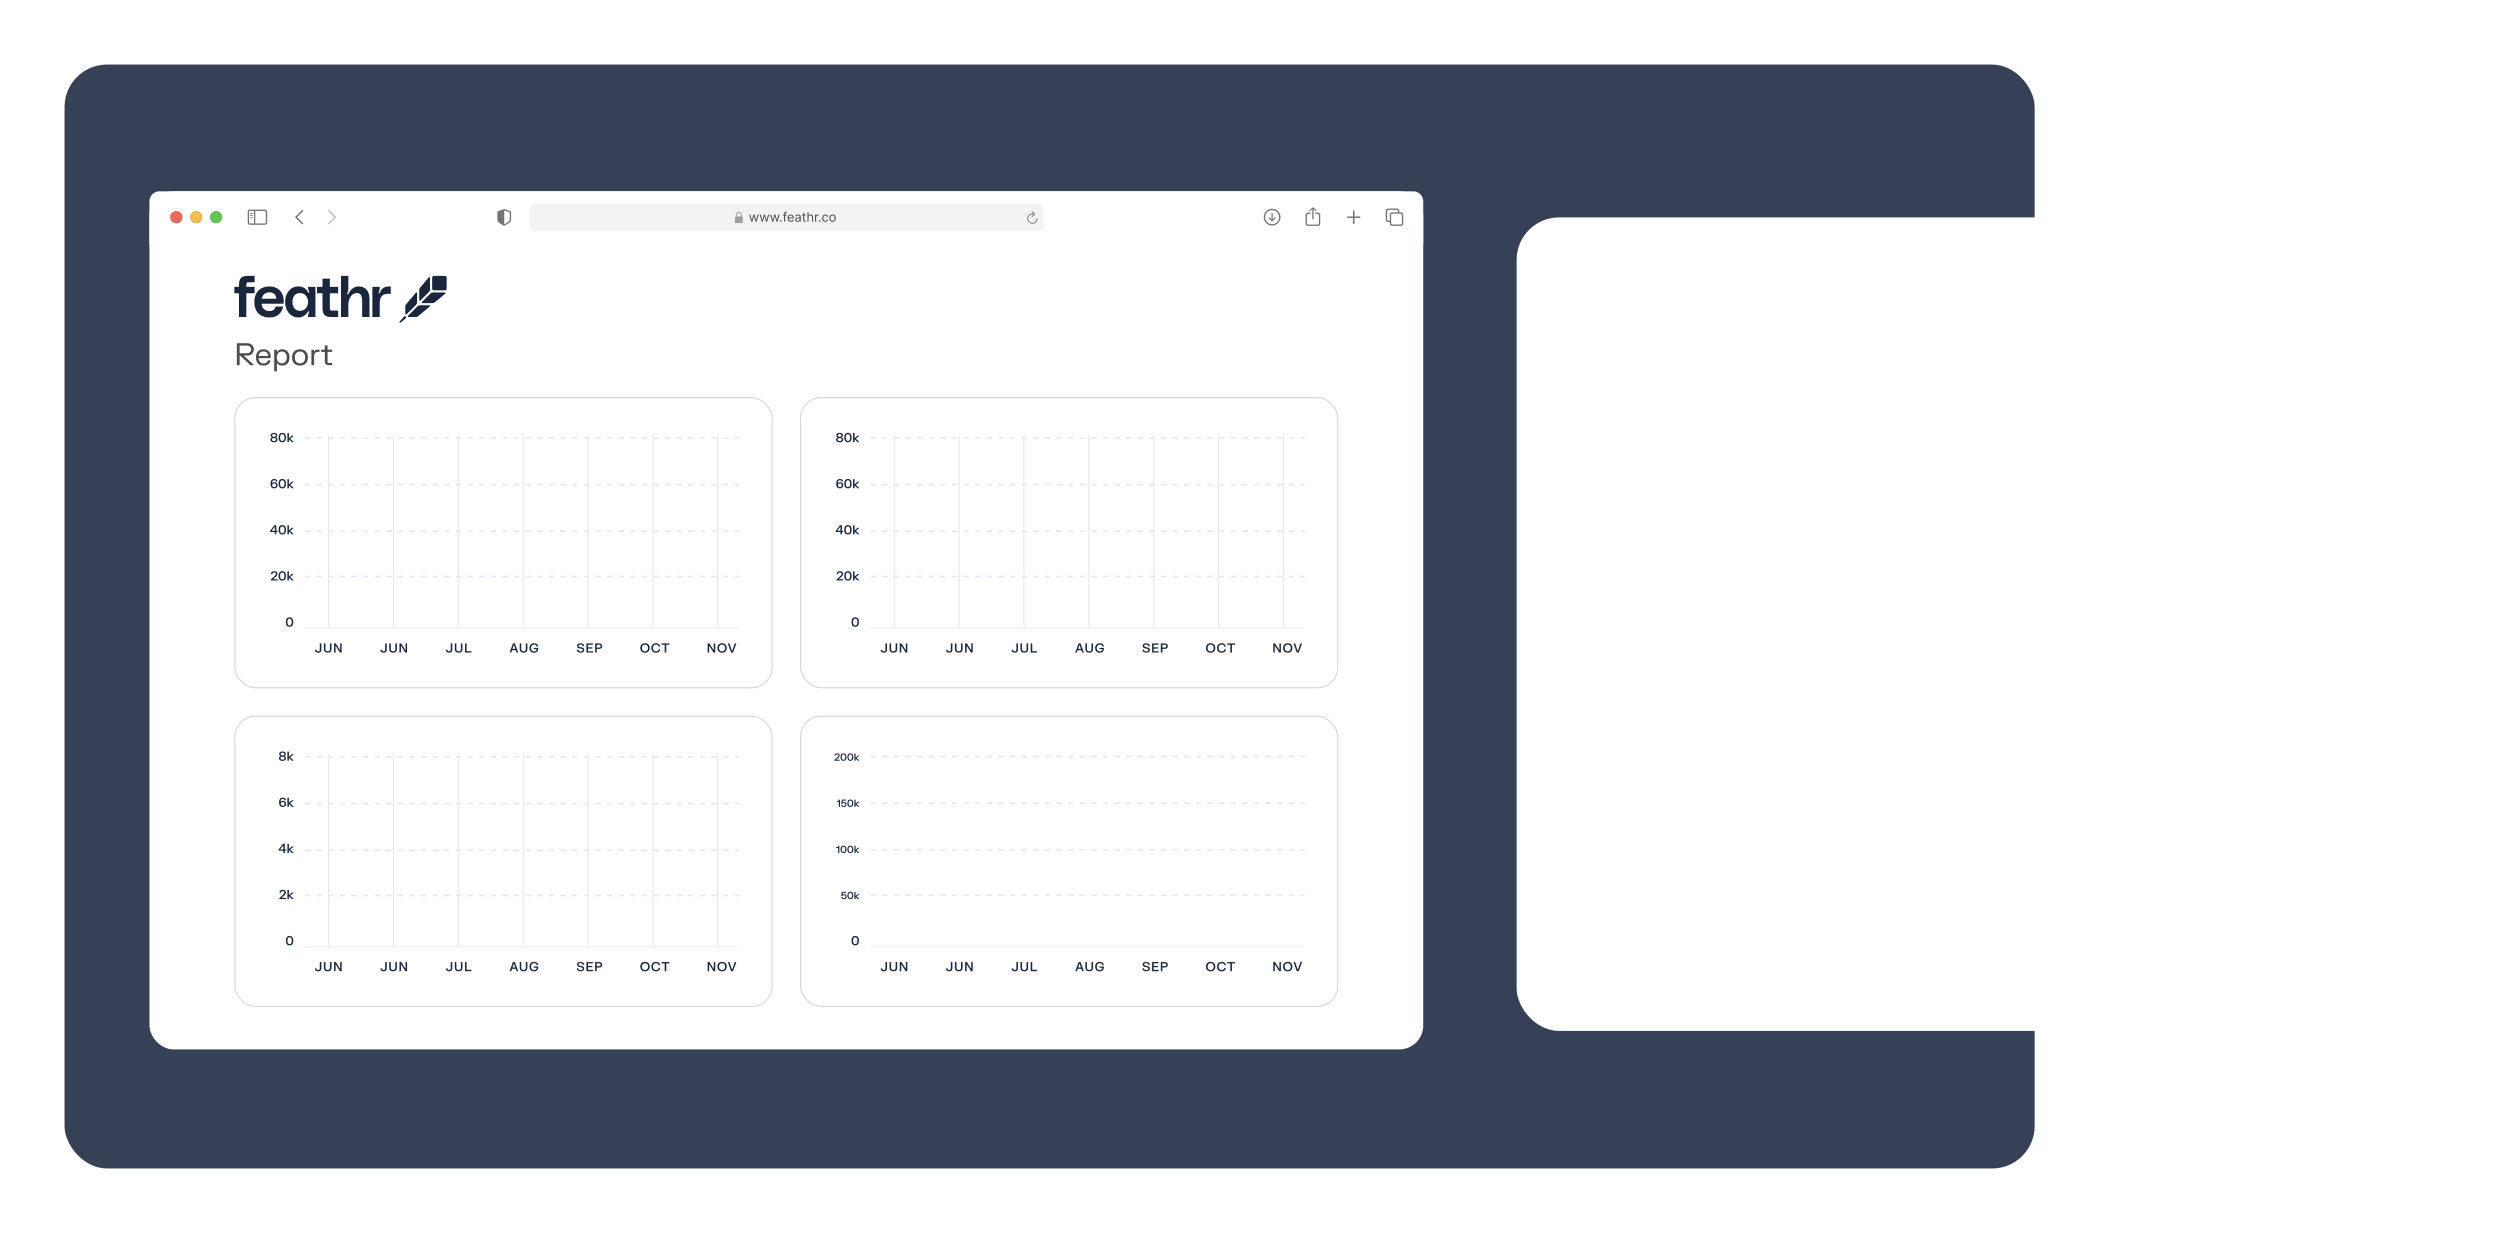 <svg width="1472" height="726" viewBox="0 0 1472 726" fill="none" xmlns="http://www.w3.org/2000/svg" xmlns:xlink="http://www.w3.org/1999/xlink">
<rect width="1472" height="726" fill="white"/>
<rect x="38" y="38" width="1160" height="650" rx="25" fill="#374156"/>
<g filter="url(#filter0_d_214_3568)">
<rect x="88" y="110" width="750" height="505.241" rx="14.062" fill="white"/>
<g filter="url(#filter1_di_214_3568)">
<path d="M88 115.859C88 112.623 90.623 110 93.859 110H832.141C835.377 110 838 112.623 838 115.859V141.055H88V115.859Z" fill="white"/>
<g clip-path="url(#clip0_214_3568)">
<path d="M749.031 130.199C751.745 130.199 753.992 127.947 753.992 125.238C753.992 122.524 751.74 120.277 749.026 120.277C746.317 120.277 744.07 122.524 744.07 125.238C744.07 127.947 746.322 130.199 749.031 130.199ZM749.031 129.373C746.735 129.373 744.902 127.534 744.902 125.238C744.902 122.943 746.73 121.104 749.026 121.104C751.322 121.104 753.16 122.943 753.165 125.238C753.17 127.534 751.327 129.373 749.031 129.373ZM749.031 122.763C748.822 122.763 748.666 122.913 748.666 123.127V125.559L748.705 126.586L748.219 126.002L747.64 125.418C747.572 125.355 747.484 125.311 747.382 125.311C747.183 125.311 747.032 125.467 747.032 125.662C747.032 125.764 747.061 125.851 747.124 125.914L748.749 127.534C748.846 127.631 748.929 127.67 749.031 127.67C749.138 127.67 749.225 127.626 749.318 127.534L750.937 125.914C751.001 125.851 751.04 125.764 751.04 125.662C751.04 125.467 750.884 125.311 750.685 125.311C750.578 125.311 750.49 125.35 750.427 125.418L749.853 126.002L749.357 126.59L749.396 125.559V123.127C749.396 122.913 749.245 122.763 749.031 122.763Z" fill="#737373"/>
<path d="M773.054 126.561C773.263 126.561 773.439 126.386 773.439 126.181V121.186L773.409 120.457L773.74 120.802L774.475 121.59C774.543 121.668 774.645 121.707 774.737 121.707C774.941 121.707 775.092 121.561 775.092 121.361C775.092 121.259 775.053 121.181 774.98 121.109L773.336 119.523C773.239 119.426 773.152 119.392 773.054 119.392C772.957 119.392 772.87 119.426 772.772 119.523L771.128 121.109C771.055 121.181 771.012 121.259 771.012 121.361C771.012 121.561 771.162 121.707 771.362 121.707C771.459 121.707 771.561 121.668 771.629 121.59L772.369 120.802L772.699 120.457L772.665 121.186V126.181C772.665 126.386 772.845 126.561 773.054 126.561ZM770.263 130.369H775.841C776.858 130.369 777.368 129.863 777.368 128.861V124.007C777.368 123.005 776.858 122.5 775.841 122.5H774.484V123.283H775.827C776.308 123.283 776.585 123.545 776.585 124.051V128.818C776.585 129.323 776.308 129.586 775.827 129.586H770.272C769.786 129.586 769.518 129.323 769.518 128.818V124.051C769.518 123.545 769.786 123.283 770.272 123.283H771.62V122.5H770.263C769.246 122.5 768.735 123.005 768.735 124.007V128.861C768.735 129.863 769.246 130.369 770.263 130.369Z" fill="#737373"/>
<path d="M797.078 129.338C797.316 129.338 797.516 129.148 797.516 128.915V125.68H800.658C800.891 125.68 801.091 125.481 801.091 125.243C801.091 125.004 800.891 124.81 800.658 124.81H797.516V121.571C797.516 121.337 797.316 121.147 797.078 121.147C796.84 121.147 796.645 121.337 796.645 121.571V124.81H793.498C793.265 124.81 793.065 125.004 793.065 125.243C793.065 125.481 793.265 125.68 793.498 125.68H796.645V128.915C796.645 129.148 796.84 129.338 797.078 129.338Z" fill="#737373"/>
<path d="M817.482 128.088H818.314V128.832C818.314 129.834 818.82 130.34 819.841 130.34H824.724C825.736 130.34 826.247 129.834 826.247 128.832V123.91C826.247 122.908 825.736 122.402 824.724 122.402H823.888V121.658C823.888 120.656 823.377 120.15 822.365 120.15H817.482C816.461 120.15 815.955 120.656 815.955 121.658V126.58C815.955 127.582 816.461 128.088 817.482 128.088ZM817.492 127.305C817.006 127.305 816.738 127.042 816.738 126.536V121.702C816.738 121.196 817.006 120.933 817.492 120.933H822.351C822.832 120.933 823.105 121.196 823.105 121.702V122.402H819.841C818.82 122.402 818.314 122.903 818.314 123.91V127.305H817.492ZM819.851 129.557C819.369 129.557 819.097 129.294 819.097 128.788V123.954C819.097 123.448 819.369 123.185 819.851 123.185H824.71C825.191 123.185 825.464 123.448 825.464 123.954V128.788C825.464 129.294 825.191 129.557 824.71 129.557H819.851Z" fill="#737373"/>
</g>
<g clip-path="url(#clip1_214_3568)">
<path d="M177.803 129.328L173.946 125.563C173.854 125.471 173.805 125.359 173.805 125.237C173.805 125.111 173.859 124.989 173.951 124.911L177.803 121.142C177.886 121.059 177.993 121.011 178.119 121.011C178.372 121.011 178.562 121.205 178.562 121.458C178.562 121.575 178.513 121.692 178.435 121.774L174.895 125.237L178.435 128.7C178.513 128.783 178.562 128.895 178.562 129.016C178.562 129.269 178.372 129.459 178.119 129.459C177.993 129.459 177.886 129.41 177.803 129.328Z" fill="#737373"/>
<path d="M193.584 129.464C193.71 129.464 193.817 129.415 193.9 129.333L197.757 125.563C197.849 125.471 197.898 125.359 197.898 125.237C197.898 125.111 197.849 124.994 197.757 124.911L193.905 121.147C193.817 121.059 193.71 121.011 193.584 121.011C193.331 121.011 193.141 121.205 193.141 121.458C193.141 121.575 193.19 121.692 193.268 121.774L196.808 125.237L193.268 128.7C193.19 128.783 193.141 128.895 193.141 129.016C193.141 129.269 193.331 129.464 193.584 129.464Z" fill="#BFBFBF"/>
</g>
<path d="M147.367 129.723H155.781C156.803 129.723 157.309 129.217 157.309 128.215V122.276C157.309 121.274 156.803 120.769 155.781 120.769H147.367C146.351 120.769 145.84 121.27 145.84 122.276V128.215C145.84 129.222 146.351 129.723 147.367 129.723ZM147.377 128.94C146.89 128.94 146.623 128.682 146.623 128.176V122.315C146.623 121.809 146.89 121.552 147.377 121.552H149.546V128.94H147.377ZM155.772 121.552C156.253 121.552 156.525 121.809 156.525 122.315V128.176C156.525 128.682 156.253 128.94 155.772 128.94H150.31V121.552H155.772ZM148.607 123.356C148.758 123.356 148.885 123.225 148.885 123.084C148.885 122.938 148.758 122.811 148.607 122.811H147.566C147.421 122.811 147.289 122.938 147.289 123.084C147.289 123.225 147.421 123.356 147.566 123.356H148.607ZM148.607 124.616C148.758 124.616 148.885 124.484 148.885 124.339C148.885 124.193 148.758 124.071 148.607 124.071H147.566C147.421 124.071 147.289 124.193 147.289 124.339C147.289 124.484 147.421 124.616 147.566 124.616H148.607ZM148.607 125.871C148.758 125.871 148.885 125.749 148.885 125.603C148.885 125.457 148.758 125.331 148.607 125.331H147.566C147.421 125.331 147.289 125.457 147.289 125.603C147.289 125.749 147.421 125.871 147.566 125.871H148.607Z" fill="#737373"/>
<g filter="url(#filter2_i_214_3568)">
<path fill-rule="evenodd" clip-rule="evenodd" d="M103.82 128.75C105.762 128.75 107.336 127.176 107.336 125.234C107.336 123.293 105.762 121.719 103.82 121.719C101.879 121.719 100.305 123.293 100.305 125.234C100.305 127.176 101.879 128.75 103.82 128.75Z" fill="#EE6A5F"/>
</g>
<path d="M103.82 121.865C105.681 121.865 107.189 123.374 107.189 125.234C107.189 127.095 105.681 128.604 103.82 128.604C101.96 128.604 100.451 127.095 100.451 125.234C100.451 123.374 101.96 121.865 103.82 121.865Z" stroke="#CE5347" stroke-width="0.293"/>
<g filter="url(#filter3_i_214_3568)">
<path fill-rule="evenodd" clip-rule="evenodd" d="M115.539 128.75C117.481 128.75 119.055 127.176 119.055 125.234C119.055 123.293 117.481 121.719 115.539 121.719C113.597 121.719 112.023 123.293 112.023 125.234C112.023 127.176 113.597 128.75 115.539 128.75Z" fill="#F5BD4F"/>
</g>
<path d="M115.539 121.865C117.4 121.865 118.908 123.374 118.908 125.234C118.908 127.095 117.4 128.604 115.539 128.604C113.678 128.604 112.17 127.095 112.17 125.234C112.17 123.374 113.678 121.865 115.539 121.865Z" stroke="#D6A243" stroke-width="0.293"/>
<g filter="url(#filter4_i_214_3568)">
<path fill-rule="evenodd" clip-rule="evenodd" d="M127.258 128.75C129.199 128.75 130.773 127.176 130.773 125.234C130.773 123.293 129.199 121.719 127.258 121.719C125.316 121.719 123.742 123.293 123.742 125.234C123.742 127.176 125.316 128.75 127.258 128.75Z" fill="#61C454"/>
</g>
<path d="M127.258 121.865C129.119 121.865 130.627 123.374 130.627 125.234C130.627 127.095 129.119 128.604 127.258 128.604C125.397 128.604 123.889 127.095 123.889 125.234C123.889 123.374 125.397 121.865 127.258 121.865Z" stroke="#58A942" stroke-width="0.293"/>
<g clip-path="url(#clip2_214_3568)">
<path d="M296.886 130.283C296.964 130.283 297.091 130.254 297.212 130.185C299.98 128.634 300.928 127.977 300.928 126.202V122.481C300.928 121.971 300.709 121.81 300.296 121.635C299.722 121.397 297.869 120.73 297.295 120.531C297.164 120.487 297.023 120.458 296.886 120.458C296.75 120.458 296.609 120.497 296.483 120.531C295.909 120.696 294.051 121.402 293.477 121.635C293.068 121.805 292.845 121.971 292.845 122.481V126.202C292.845 127.977 293.798 128.629 296.561 130.185C296.687 130.254 296.809 130.283 296.886 130.283ZM297.081 121.285C297.815 121.577 299.241 122.092 299.994 122.35C300.126 122.399 300.155 122.467 300.155 122.632V126.022C300.155 127.525 299.435 127.919 297.188 129.286C297.047 129.373 296.969 129.398 296.891 129.402V121.241C296.94 121.241 297.003 121.256 297.081 121.285Z" fill="#737373"/>
<rect x="311.828" y="117.031" width="302.745" height="16.406" rx="3.516" fill="black" fill-opacity="0.05"/>
<g clip-path="url(#clip3_214_3568)">
<path d="M433.397 128.721H436.665C437.108 128.721 437.325 128.501 437.325 128.02V125.5C437.325 125.068 437.146 124.845 436.779 124.807V123.942C436.779 122.647 435.931 122.022 435.031 122.022C434.132 122.022 433.284 122.647 433.284 123.942V124.824C432.947 124.875 432.738 125.095 432.738 125.5V128.02C432.738 128.501 432.954 128.721 433.397 128.721ZM433.836 123.87C433.836 123.008 434.389 122.551 435.031 122.551C435.673 122.551 436.226 123.008 436.226 123.87V124.803L433.836 124.807V123.87Z" fill="#9E9E9E"/>
<path d="M442.366 127.871L441.1 123.716H441.771L442.669 126.897H442.712L443.599 123.716H444.281L445.157 126.886H445.201L446.099 123.716H446.77L445.504 127.871H444.876L443.967 124.679H443.902L442.993 127.871H442.366ZM448.524 127.871L447.259 123.716H447.929L448.827 126.897H448.871L449.758 123.716H450.44L451.316 126.886H451.359L452.257 123.716H452.928L451.662 127.871H451.035L450.126 124.679H450.061L449.152 127.871H448.524ZM454.683 127.871L453.417 123.716H454.088L454.986 126.897H455.029L455.916 123.716H456.598L457.474 126.886H457.518L458.416 123.716H459.087L457.821 127.871H457.193L456.284 124.679H456.219L455.31 127.871H454.683ZM459.8 127.914C459.667 127.914 459.552 127.867 459.456 127.771C459.361 127.675 459.313 127.561 459.313 127.427C459.313 127.294 459.361 127.18 459.456 127.084C459.552 126.988 459.667 126.941 459.8 126.941C459.933 126.941 460.048 126.988 460.144 127.084C460.239 127.18 460.287 127.294 460.287 127.427C460.287 127.516 460.264 127.597 460.219 127.671C460.176 127.745 460.117 127.804 460.043 127.849C459.971 127.893 459.89 127.914 459.8 127.914ZM463.252 123.716V124.257H461.012V123.716H463.252ZM461.683 127.871V123.143C461.683 122.905 461.739 122.706 461.851 122.548C461.963 122.389 462.108 122.27 462.287 122.191C462.465 122.111 462.653 122.072 462.852 122.072C463.009 122.072 463.137 122.084 463.236 122.11C463.335 122.135 463.409 122.158 463.458 122.18L463.274 122.732C463.241 122.721 463.196 122.707 463.139 122.691C463.083 122.675 463.009 122.667 462.917 122.667C462.706 122.667 462.553 122.72 462.46 122.826C462.368 122.933 462.322 123.089 462.322 123.294V127.871H461.683ZM465.687 127.958C465.287 127.958 464.942 127.869 464.651 127.693C464.363 127.514 464.14 127.265 463.983 126.946C463.828 126.625 463.751 126.252 463.751 125.826C463.751 125.401 463.828 125.025 463.983 124.701C464.14 124.374 464.358 124.12 464.638 123.938C464.919 123.754 465.247 123.662 465.622 123.662C465.839 123.662 466.052 123.698 466.263 123.77C466.474 123.842 466.666 123.96 466.84 124.122C467.013 124.283 467.151 124.495 467.253 124.76C467.356 125.025 467.408 125.352 467.408 125.74V126.01H464.205V125.458H466.758C466.758 125.224 466.712 125.015 466.618 124.831C466.526 124.647 466.394 124.502 466.223 124.395C466.053 124.289 465.853 124.236 465.622 124.236C465.368 124.236 465.148 124.299 464.962 124.425C464.778 124.549 464.637 124.712 464.538 124.912C464.438 125.112 464.389 125.327 464.389 125.556V125.924C464.389 126.237 464.443 126.503 464.551 126.721C464.661 126.938 464.814 127.103 465.008 127.216C465.203 127.328 465.429 127.384 465.687 127.384C465.855 127.384 466.006 127.361 466.142 127.314C466.279 127.265 466.397 127.193 466.496 127.097C466.595 127 466.672 126.879 466.726 126.735L467.343 126.908C467.278 127.117 467.169 127.301 467.015 127.46C466.862 127.617 466.673 127.739 466.447 127.828C466.222 127.914 465.969 127.958 465.687 127.958ZM469.571 127.968C469.308 127.968 469.069 127.919 468.854 127.82C468.639 127.719 468.469 127.574 468.343 127.384C468.217 127.193 468.154 126.962 468.154 126.692C468.154 126.454 468.2 126.261 468.294 126.113C468.388 125.963 468.513 125.846 468.67 125.761C468.827 125.676 469 125.613 469.19 125.572C469.381 125.529 469.573 125.494 469.766 125.469C470.018 125.437 470.223 125.412 470.38 125.396C470.538 125.378 470.654 125.348 470.726 125.307C470.8 125.265 470.837 125.193 470.837 125.09V125.069C470.837 124.802 470.764 124.594 470.618 124.447C470.473 124.299 470.254 124.225 469.96 124.225C469.656 124.225 469.417 124.292 469.244 124.425C469.07 124.558 468.949 124.701 468.878 124.852L468.273 124.636C468.381 124.383 468.525 124.187 468.705 124.046C468.887 123.904 469.086 123.805 469.3 123.749C469.517 123.691 469.73 123.662 469.939 123.662C470.072 123.662 470.226 123.678 470.399 123.711C470.574 123.742 470.742 123.806 470.904 123.903C471.069 124 471.205 124.147 471.313 124.344C471.421 124.54 471.475 124.804 471.475 125.134V127.871H470.837V127.308H470.804C470.761 127.399 470.689 127.495 470.588 127.598C470.487 127.701 470.353 127.788 470.185 127.86C470.017 127.932 469.813 127.968 469.571 127.968ZM469.668 127.395C469.921 127.395 470.134 127.345 470.307 127.246C470.482 127.147 470.613 127.019 470.702 126.862C470.792 126.705 470.837 126.54 470.837 126.367V125.783C470.81 125.815 470.75 125.845 470.658 125.872C470.568 125.897 470.464 125.92 470.345 125.94C470.227 125.958 470.113 125.974 470.001 125.988C469.891 126.001 469.802 126.012 469.733 126.021C469.567 126.043 469.412 126.078 469.268 126.126C469.125 126.173 469.01 126.245 468.922 126.34C468.835 126.434 468.792 126.562 468.792 126.724C468.792 126.946 468.874 127.114 469.038 127.227C469.204 127.339 469.414 127.395 469.668 127.395ZM474.417 123.716V124.257H472.264V123.716H474.417ZM472.891 122.721H473.53V126.681C473.53 126.861 473.556 126.996 473.608 127.087C473.662 127.175 473.731 127.235 473.814 127.265C473.898 127.294 473.988 127.308 474.081 127.308C474.152 127.308 474.209 127.305 474.255 127.298C474.3 127.289 474.336 127.281 474.363 127.276L474.493 127.849C474.449 127.866 474.389 127.882 474.311 127.898C474.234 127.916 474.136 127.925 474.016 127.925C473.836 127.925 473.659 127.886 473.486 127.809C473.315 127.731 473.173 127.613 473.059 127.455C472.947 127.296 472.891 127.096 472.891 126.854V122.721ZM476.074 125.372V127.871H475.436V122.331H476.074V124.365H476.128C476.226 124.151 476.372 123.98 476.567 123.854C476.763 123.726 477.025 123.662 477.351 123.662C477.634 123.662 477.882 123.719 478.095 123.833C478.308 123.944 478.473 124.117 478.59 124.349C478.709 124.58 478.768 124.874 478.768 125.231V127.871H478.13V125.274C478.13 124.944 478.044 124.689 477.873 124.509C477.704 124.327 477.468 124.236 477.167 124.236C476.958 124.236 476.77 124.28 476.604 124.368C476.44 124.457 476.31 124.585 476.215 124.755C476.121 124.924 476.074 125.13 476.074 125.372ZM479.906 127.871V123.716H480.523V124.344H480.566C480.642 124.138 480.779 123.971 480.977 123.843C481.175 123.715 481.399 123.651 481.648 123.651C481.695 123.651 481.753 123.652 481.824 123.654C481.894 123.656 481.947 123.659 481.983 123.662V124.311C481.962 124.306 481.912 124.298 481.834 124.287C481.759 124.274 481.678 124.268 481.594 124.268C481.392 124.268 481.211 124.31 481.053 124.395C480.896 124.478 480.771 124.594 480.679 124.741C480.589 124.888 480.544 125.054 480.544 125.242V127.871H479.906ZM482.699 127.914C482.565 127.914 482.451 127.867 482.355 127.771C482.26 127.675 482.212 127.561 482.212 127.427C482.212 127.294 482.26 127.18 482.355 127.084C482.451 126.988 482.565 126.941 482.699 126.941C482.832 126.941 482.947 126.988 483.042 127.084C483.138 127.18 483.186 127.294 483.186 127.427C483.186 127.516 483.163 127.597 483.118 127.671C483.075 127.745 483.016 127.804 482.942 127.849C482.87 127.893 482.789 127.914 482.699 127.914ZM485.989 127.958C485.599 127.958 485.264 127.866 484.982 127.682C484.701 127.498 484.485 127.244 484.333 126.922C484.182 126.599 484.106 126.23 484.106 125.815C484.106 125.393 484.183 125.021 484.338 124.698C484.495 124.374 484.714 124.12 484.993 123.938C485.274 123.754 485.603 123.662 485.978 123.662C486.27 123.662 486.533 123.716 486.768 123.824C487.002 123.933 487.194 124.084 487.344 124.279C487.493 124.474 487.586 124.701 487.622 124.961H486.984C486.935 124.771 486.827 124.603 486.659 124.457C486.493 124.31 486.27 124.236 485.989 124.236C485.74 124.236 485.521 124.301 485.334 124.43C485.148 124.558 485.003 124.74 484.898 124.974C484.796 125.207 484.744 125.48 484.744 125.794C484.744 126.115 484.795 126.394 484.896 126.632C484.998 126.87 485.143 127.055 485.329 127.187C485.516 127.318 485.736 127.384 485.989 127.384C486.154 127.384 486.305 127.355 486.44 127.298C486.575 127.24 486.69 127.157 486.784 127.049C486.878 126.941 486.944 126.811 486.984 126.659H487.622C487.586 126.905 487.497 127.125 487.355 127.322C487.214 127.517 487.027 127.672 486.795 127.787C486.564 127.901 486.295 127.958 485.989 127.958ZM490.213 127.958C489.838 127.958 489.509 127.868 489.226 127.69C488.944 127.511 488.724 127.262 488.566 126.941C488.409 126.62 488.33 126.245 488.33 125.815C488.33 125.383 488.409 125.005 488.566 124.682C488.724 124.359 488.944 124.108 489.226 123.93C489.509 123.751 489.838 123.662 490.213 123.662C490.588 123.662 490.916 123.751 491.198 123.93C491.481 124.108 491.701 124.359 491.858 124.682C492.016 125.005 492.096 125.383 492.096 125.815C492.096 126.245 492.016 126.62 491.858 126.941C491.701 127.262 491.481 127.511 491.198 127.69C490.916 127.868 490.588 127.958 490.213 127.958ZM490.213 127.384C490.498 127.384 490.732 127.311 490.916 127.165C491.1 127.019 491.236 126.827 491.325 126.589C491.413 126.351 491.457 126.093 491.457 125.815C491.457 125.538 491.413 125.279 491.325 125.039C491.236 124.799 491.1 124.605 490.916 124.457C490.732 124.31 490.498 124.236 490.213 124.236C489.928 124.236 489.694 124.31 489.51 124.457C489.326 124.605 489.19 124.799 489.101 125.039C489.013 125.279 488.969 125.538 488.969 125.815C488.969 126.093 489.013 126.351 489.101 126.589C489.19 126.827 489.326 127.019 489.51 127.165C489.694 127.311 489.928 127.384 490.213 127.384Z" fill="#4C4C4C"/>
</g>
<path d="M607.718 125.146C607.804 125.146 607.87 125.118 607.918 125.067L609.332 123.645C609.394 123.587 609.418 123.518 609.418 123.439C609.418 123.364 609.387 123.288 609.332 123.233L607.918 121.798C607.87 121.743 607.801 121.716 607.718 121.716C607.564 121.716 607.447 121.839 607.447 121.997C607.447 122.069 607.475 122.138 607.523 122.193L608.439 123.093C608.244 123.058 608.045 123.038 607.846 123.038C606.163 123.038 604.811 124.387 604.811 126.069C604.811 127.755 606.163 129.108 607.846 129.108C609.528 129.108 610.877 127.755 610.877 126.069C610.877 125.904 610.76 125.784 610.592 125.784C610.431 125.784 610.324 125.904 610.324 126.069C610.324 127.449 609.222 128.555 607.846 128.555C606.469 128.555 605.363 127.449 605.363 126.069C605.363 124.692 606.469 123.59 607.846 123.59C608.106 123.59 608.347 123.611 608.553 123.656L607.526 124.675C607.475 124.73 607.447 124.799 607.447 124.871C607.447 125.029 607.564 125.146 607.718 125.146Z" fill="#797979"/>
</g>
</g>
<path d="M261.996 168.307H255.449C254.894 168.307 254.445 167.859 254.445 167.309V160.805C254.445 160.253 254.896 159.807 255.449 159.807H261.996C262.552 159.807 263 160.255 263 160.805V167.309C263 167.861 262.549 168.307 261.996 168.307ZM244.877 169.679L239.11 176.538C238.803 176.903 238.634 177.366 238.634 177.84V182.166C238.634 182.525 239.071 182.704 239.324 182.45L244.991 176.819C245.374 176.439 245.591 175.921 245.591 175.381V169.936C245.591 169.561 245.118 169.391 244.877 169.679ZM252.464 160.654L247.328 166.76C247.021 167.125 246.853 167.588 246.853 168.062V173.996C246.853 174.354 247.289 174.533 247.543 174.279L252.579 169.275C252.961 168.895 253.178 168.377 253.178 167.837V160.909C253.178 160.533 252.706 160.364 252.464 160.652V160.654ZM252.803 177.102H247.323C246.78 177.102 246.261 177.315 245.876 177.697L240.208 183.328C239.955 183.58 240.135 184.014 240.494 184.014H244.848C245.328 184.014 245.791 183.847 246.159 183.541L253.061 177.811C253.351 177.572 253.181 177.102 252.803 177.102ZM261.884 169.563H254.911C254.367 169.563 253.848 169.776 253.463 170.159L248.427 175.163C248.174 175.415 248.354 175.848 248.712 175.848H254.684C255.164 175.848 255.627 175.681 255.995 175.376L262.14 170.273C262.43 170.033 262.259 169.563 261.882 169.563H261.884ZM237.865 183.769L235.352 186.655C235.262 186.759 235.211 186.892 235.211 187.03V187.197C235.211 187.313 235.306 187.408 235.423 187.408H235.591C235.73 187.408 235.862 187.359 235.966 187.27L238.878 184.776C239.002 184.67 239.073 184.515 239.073 184.352V183.822C239.073 183.687 238.961 183.575 238.825 183.575H238.288C238.125 183.575 237.969 183.646 237.862 183.769H237.865Z" fill="#19263C"/>
<path d="M145.039 166.264H149.912V170.028H145.039V184.016H140.707V170.028H138V166.264H140.707V165.254C140.707 160.984 142.398 159.805 145.987 159.805H149.912V163.569H146.901C145.073 163.569 145.039 163.705 145.039 165.654V166.264ZM166.963 176.218C167.032 175.715 167.066 175.378 167.066 174.906C167.066 168.452 162.768 165.995 158.638 165.995C153.187 165.995 149.737 169.592 149.737 175.141C149.737 180.69 152.919 184.285 158.706 184.285C163.479 184.285 165.981 181.496 166.761 177.831H162.361C161.854 179.409 160.804 180.52 158.74 180.52C156.033 180.52 154.274 178.905 153.969 176.216H166.966L166.963 176.218ZM162.736 173.258H154.14C154.578 171.142 155.831 169.493 158.774 169.493C161.276 169.493 162.563 171.105 162.733 173.258H162.736ZM185.73 166.264H181.397V166.937C181.397 167.644 181.566 168.181 181.873 168.786C182.041 169.123 182.245 169.525 181.907 169.694C181.568 169.863 181.363 169.425 181.298 169.292C180.318 167.341 178.42 165.997 175.647 165.997C171.013 165.997 167.865 170.033 167.865 175.141C167.865 180.249 171.013 184.285 175.647 184.285C178.354 184.285 180.048 182.806 181.298 180.956C181.363 180.854 181.5 180.518 181.804 180.619C182.177 180.755 182.041 181.092 181.87 181.426C181.566 182.031 181.395 182.568 181.395 183.241V184.016H185.727V166.261L185.73 166.264ZM176.658 180.385C173.613 180.385 172.192 177.964 172.192 175.139C172.192 172.313 173.613 169.893 176.658 169.893C179.502 169.893 181.395 172.313 181.395 175.139C181.395 177.964 179.499 180.385 176.658 180.385ZM194.221 170.028H199.094V166.264H194.221V161.422H189.889V166.264H186.641V170.028H189.889V178.569C189.889 182.839 191.58 184.016 195.169 184.016H199.094V180.251H196.083C194.255 180.251 194.221 180.084 194.221 178.133V170.028ZM211.133 165.995C208.022 165.995 205.99 168.481 205.178 170.265C205.042 170.534 204.942 170.735 204.671 170.667C204.23 170.568 204.433 170.096 204.569 169.793C204.908 169.086 205.11 168.447 205.11 167.372V159.807H200.778V184.016H205.11V176.787C205.11 172.686 207.41 169.895 209.915 169.895C212.183 169.895 213.233 171.004 213.233 175.005V184.018H217.566V173.529C217.566 168.486 214.995 165.997 211.136 165.997L211.133 165.995ZM223.243 170.062C222.838 169.994 222.938 169.59 223.075 169.287C223.379 168.684 223.581 168.011 223.581 167.237V166.261H219.249V184.016H223.581V176.315C223.581 171.812 225.036 170.028 230.077 170.365V165.992C225.711 165.992 224.729 167.268 223.647 169.725C223.613 169.827 223.445 170.096 223.243 170.062Z" fill="#19263C"/>
<path d="M145.524 199.447C147.711 199.447 149.466 200.752 149.466 203.074C149.466 205.396 147.765 206.701 145.668 206.701H143.436L149.376 212.137V212.407H147.513L141.276 206.665H141.096V212.407H139.467V199.447H145.524ZM141.096 205.369H145.29C146.793 205.369 147.864 204.586 147.864 203.11C147.864 201.634 146.793 200.842 145.29 200.842H141.096V205.369ZM150.709 207.817C150.709 204.703 152.437 203.02 155.155 203.02C157.882 203.02 159.385 204.721 159.385 207.421V208.213H152.239C152.275 210.121 153.373 211.345 155.155 211.345C156.847 211.345 157.63 210.382 157.774 209.536H159.196V209.806C158.989 210.931 157.927 212.623 155.173 212.623C152.455 212.623 150.709 210.94 150.709 207.817ZM152.266 206.962H157.873C157.855 205.396 156.928 204.289 155.146 204.289C153.4 204.289 152.392 205.414 152.266 206.962ZM161.453 216.007V203.236H163.001V204.505H163.145C163.829 203.443 164.945 203.029 166.241 203.029C168.626 203.029 170.453 204.649 170.453 207.826C170.453 210.994 168.626 212.614 166.241 212.614C164.972 212.614 163.865 212.209 163.181 211.192H163.037V216.007H161.453ZM162.983 207.826C162.983 210.049 164.171 211.3 165.917 211.3C167.672 211.3 168.86 210.049 168.86 207.826C168.86 205.594 167.672 204.343 165.917 204.343C164.171 204.343 162.983 205.594 162.983 207.826ZM171.961 207.826C171.961 204.73 173.842 203.02 176.632 203.02C179.413 203.02 181.303 204.73 181.303 207.826C181.303 210.913 179.413 212.623 176.632 212.623C173.842 212.623 171.961 210.913 171.961 207.826ZM173.563 207.826C173.563 210.094 174.796 211.327 176.632 211.327C178.459 211.327 179.692 210.094 179.692 207.826C179.692 205.549 178.459 204.325 176.632 204.325C174.796 204.325 173.563 205.549 173.563 207.826ZM183.356 203.236H184.886V204.343H185.03C185.345 203.686 185.921 203.2 187.298 203.2H188.099V204.568H187.334C185.615 204.568 184.94 205.495 184.94 207.358V212.407H183.356V203.236ZM189.098 203.236H191.267V200.716H192.851V203.236H195.596V204.523H192.851V210.895L192.995 211.039H195.569V212.407H193.625C192.122 212.407 191.267 211.66 191.267 210.166V204.523H189.098V203.236Z" fill="#4C4C4C"/>
<rect x="138" y="231.157" width="316.938" height="171.479" rx="12.429" fill="white"/>
<rect x="138.311" y="231.468" width="316.316" height="170.858" rx="12.118" stroke="#AFABA5" stroke-opacity="0.5" stroke-width="0.621"/>
<path d="M188.29 376.211H189.211V379.954C189.211 381.021 188.644 381.67 187.376 381.67C186.094 381.67 185.482 381.028 185.475 380.07V379.958H186.366C186.37 380.51 186.668 380.887 187.343 380.887C188.018 380.887 188.29 380.502 188.29 379.925V376.211ZM190.697 376.211H191.614V379.585C191.614 380.409 192.069 380.875 192.945 380.875C193.825 380.875 194.28 380.409 194.28 379.585V376.211H195.198V379.615C195.198 380.86 194.437 381.67 192.945 381.67C191.476 381.67 190.697 380.86 190.697 379.615V376.211ZM196.709 376.211H197.746L200.248 380.215H200.307V376.211H201.183V381.58H200.143L197.645 377.575H197.585V381.58H196.709V376.211Z" fill="#19263C"/>
<path d="M226.782 376.211H227.703V379.954C227.703 381.021 227.136 381.67 225.868 381.67C224.585 381.67 223.974 381.028 223.966 380.07V379.958H224.858C224.861 380.51 225.16 380.887 225.835 380.887C226.509 380.887 226.782 380.502 226.782 379.925V376.211ZM229.189 376.211H230.106V379.585C230.106 380.409 230.561 380.875 231.437 380.875C232.317 380.875 232.772 380.409 232.772 379.585V376.211H233.689V379.615C233.689 380.86 232.929 381.67 231.437 381.67C229.968 381.67 229.189 380.86 229.189 379.615V376.211ZM235.201 376.211H236.237L238.739 380.215H238.799V376.211H239.675V381.58H238.635L236.137 377.575H236.077V381.58H235.201V376.211Z" fill="#19263C"/>
<path d="M265.384 376.211H266.305V379.954C266.305 381.021 265.738 381.67 264.47 381.67C263.188 381.67 262.576 381.028 262.569 380.07V379.958H263.46C263.464 380.51 263.762 380.887 264.437 380.887C265.112 380.887 265.384 380.502 265.384 379.925V376.211ZM267.791 376.211H268.708V379.585C268.708 380.409 269.163 380.875 270.039 380.875C270.919 380.875 271.374 380.409 271.374 379.585V376.211H272.292V379.615C272.292 380.86 271.531 381.67 270.039 381.67C268.57 381.67 267.791 380.86 267.791 379.615V376.211ZM273.803 376.211H274.724V380.786H277.535V381.58H273.803V376.211Z" fill="#19263C"/>
<path d="M301.997 376.211H303.168L305.066 381.468V381.58H304.141L303.653 380.178H301.49L301.002 381.58H300.099V381.468L301.997 376.211ZM301.736 379.403H303.407L302.601 377.094H302.542L301.736 379.403ZM306.013 376.211H306.931V379.585C306.931 380.409 307.385 380.875 308.262 380.875C309.142 380.875 309.597 380.409 309.597 379.585V376.211H310.514V379.615C310.514 380.86 309.753 381.67 308.262 381.67C306.793 381.67 306.013 380.86 306.013 379.615V376.211ZM311.768 378.895C311.768 377.121 312.793 376.106 314.464 376.106C316.123 376.106 316.805 377.113 316.858 377.919V378.03H316.015C315.959 377.542 315.605 376.867 314.486 376.867C313.353 376.867 312.7 377.609 312.7 378.895C312.7 380.186 313.334 380.92 314.471 380.92C315.62 380.92 316.008 380.186 316.037 379.552H314.296V378.817H316.929V379.108C316.929 380.648 316.131 381.684 314.456 381.684C312.793 381.684 311.768 380.67 311.768 378.895Z" fill="#19263C"/>
<path d="M339.733 377.631C339.733 376.725 340.467 376.125 341.799 376.125C343.13 376.125 343.913 376.733 343.98 377.762V377.874H343.115C343.081 377.117 342.522 376.845 341.806 376.845C341.086 376.845 340.624 377.117 340.624 377.613C340.624 378.105 341.019 378.299 341.672 378.411L342.283 378.511C343.376 378.698 344.017 379.093 344.017 380.066C344.017 381.036 343.268 381.666 341.907 381.666C340.546 381.666 339.666 381.036 339.599 379.992V379.88H340.456C340.535 380.652 341.135 380.946 341.896 380.946C342.652 380.946 343.122 380.652 343.122 380.111C343.122 379.57 342.705 379.395 342.033 379.283L341.422 379.179C340.341 378.996 339.733 378.541 339.733 377.631ZM345.296 376.211H349.107V376.968H346.209V378.493H348.734V379.25H346.209V380.823H349.159V381.58H345.296V376.211ZM352.831 376.211C353.808 376.211 354.583 376.785 354.583 377.81C354.583 378.836 353.808 379.421 352.831 379.421H351.34V381.58H350.426V376.211H352.831ZM351.34 378.664H352.686C353.282 378.664 353.677 378.366 353.677 377.814C353.677 377.266 353.282 376.968 352.686 376.968H351.34V378.664Z" fill="#19263C"/>
<path d="M377.027 378.895C377.027 377.132 378.097 376.106 379.764 376.106C381.431 376.106 382.505 377.132 382.505 378.895C382.505 380.659 381.431 381.684 379.764 381.684C378.097 381.684 377.027 380.659 377.027 378.895ZM377.963 378.895C377.963 380.174 378.653 380.905 379.764 380.905C380.875 380.905 381.565 380.174 381.565 378.895C381.565 377.616 380.875 376.886 379.764 376.886C378.653 376.886 377.963 377.616 377.963 378.895ZM383.534 378.895C383.534 377.121 384.552 376.106 386.241 376.106C387.908 376.106 388.62 377.132 388.665 377.956V378.068H387.811C387.77 377.564 387.382 376.878 386.256 376.878C385.119 376.878 384.466 377.613 384.466 378.895C384.466 380.178 385.119 380.909 386.256 380.909C387.386 380.909 387.773 380.208 387.829 379.686H388.683V379.798C388.616 380.652 387.915 381.684 386.241 381.684C384.552 381.684 383.534 380.67 383.534 378.895ZM389.503 376.211H394.171V376.998H392.296V381.58H391.375V376.998H389.503V376.211Z" fill="#19263C"/>
<path d="M416.655 376.211H417.691L420.193 380.215H420.253V376.211H421.129V381.58H420.089L417.591 377.575H417.531V381.58H416.655V376.211ZM422.416 378.895C422.416 377.132 423.486 376.106 425.153 376.106C426.82 376.106 427.893 377.132 427.893 378.895C427.893 380.659 426.82 381.684 425.153 381.684C423.486 381.684 422.416 380.659 422.416 378.895ZM423.352 378.895C423.352 380.174 424.042 380.905 425.153 380.905C426.264 380.905 426.954 380.174 426.954 378.895C426.954 377.616 426.264 376.886 425.153 376.886C424.042 376.886 423.352 377.616 423.352 378.895ZM428.574 376.211H429.506L431.038 380.674H431.098L432.63 376.211H433.54V376.323L431.642 381.58H430.471L428.574 376.323V376.211Z" fill="#19263C"/>
<path d="M159.36 253.646C159.36 252.781 160.087 252.211 161.314 252.211C162.537 252.211 163.264 252.781 163.264 253.646C163.264 254.448 162.73 254.765 162.421 254.85V254.91C162.749 255.007 163.413 255.324 163.413 256.23C163.413 257.166 162.622 257.774 161.314 257.774C160.001 257.774 159.214 257.166 159.214 256.23C159.214 255.324 159.867 255.007 160.206 254.91V254.85C159.893 254.761 159.36 254.448 159.36 253.646ZM160.091 256.174C160.091 256.722 160.557 257.062 161.314 257.062C162.067 257.062 162.533 256.722 162.533 256.174C162.533 255.626 162.067 255.287 161.314 255.287C160.557 255.287 160.091 255.626 160.091 256.174ZM160.21 253.75C160.21 254.261 160.62 254.574 161.314 254.574C162.003 254.574 162.417 254.261 162.417 253.75C162.417 253.236 162.003 252.923 161.314 252.923C160.62 252.923 160.21 253.236 160.21 253.75ZM164.014 254.992C164.014 253.191 164.794 252.218 166.211 252.218C167.631 252.218 168.407 253.191 168.407 254.992C168.407 256.793 167.631 257.766 166.211 257.766C164.794 257.766 164.014 256.793 164.014 254.992ZM164.917 254.992C164.917 256.342 165.372 257.035 166.211 257.035C167.05 257.035 167.504 256.342 167.504 254.992C167.504 253.642 167.05 252.99 166.211 252.99C165.372 252.99 164.917 253.642 164.917 254.992ZM169.222 252.307H170.105V255.309H170.165L171.85 253.825H172.864V253.937L170.87 255.66L172.894 257.565V257.677H171.858L170.165 256.055H170.105V257.677H169.222V252.307Z" fill="#19263C"/>
<path d="M163.445 283.052C163.445 284.133 162.707 284.92 161.447 284.92C160.156 284.92 159.295 284.159 159.295 282.295C159.295 280.203 160.179 279.379 161.491 279.379C162.755 279.379 163.262 280.125 163.318 280.792V280.904H162.509C162.457 280.498 162.189 280.102 161.506 280.102C160.716 280.102 160.194 280.654 160.168 281.955H160.224C160.414 281.62 160.839 281.273 161.629 281.273C162.707 281.273 163.445 281.963 163.445 283.052ZM160.294 283.082C160.294 283.756 160.753 284.185 161.447 284.185C162.133 284.185 162.588 283.756 162.588 283.082C162.588 282.407 162.133 281.978 161.447 281.978C160.753 281.978 160.294 282.407 160.294 283.082ZM164.014 282.149C164.014 280.348 164.794 279.375 166.211 279.375C167.631 279.375 168.407 280.348 168.407 282.149C168.407 283.95 167.631 284.923 166.211 284.923C164.794 284.923 164.014 283.95 164.014 282.149ZM164.917 282.149C164.917 283.499 165.372 284.193 166.211 284.193C167.05 284.193 167.504 283.499 167.504 282.149C167.504 280.8 167.05 280.147 166.211 280.147C165.372 280.147 164.917 280.8 164.917 282.149ZM169.222 279.465H170.105V282.466H170.165L171.85 280.982H172.864V281.094L170.87 282.817L172.894 284.722V284.834H171.858L170.165 283.212H170.105V284.834H169.222V279.465Z" fill="#19263C"/>
<path d="M159.008 310.615V309.981L161.514 306.622H162.67V309.911H163.479V310.615H162.67V311.991H161.782V310.615H159.008ZM159.896 309.911H161.782V307.476H161.723L159.896 309.911ZM164.014 309.307C164.014 307.506 164.794 306.532 166.211 306.532C167.631 306.532 168.407 307.506 168.407 309.307C168.407 311.108 167.631 312.081 166.211 312.081C164.794 312.081 164.014 311.108 164.014 309.307ZM164.917 309.307C164.917 310.656 165.372 311.35 166.211 311.35C167.05 311.35 167.504 310.656 167.504 309.307C167.504 307.957 167.05 307.304 166.211 307.304C165.372 307.304 164.917 307.957 164.917 309.307ZM169.222 306.622H170.105V309.623H170.165L171.85 308.139H172.864V308.251L170.87 309.974L172.894 311.879V311.991H171.858L170.165 310.369H170.105V311.991H169.222V306.622Z" fill="#19263C"/>
<path d="M159.566 335.281C159.596 334.255 160.361 333.685 161.517 333.685C162.672 333.685 163.37 334.255 163.37 335.217C163.37 336.165 162.736 336.694 161.949 337.369L160.767 338.409H163.411V339.147H159.503V338.54L161.546 336.683C162.128 336.15 162.482 335.795 162.482 335.258C162.482 334.744 162.136 334.427 161.505 334.427C160.868 334.427 160.432 334.736 160.417 335.393H159.566V335.281ZM164.014 336.463C164.014 334.662 164.794 333.689 166.211 333.689C167.631 333.689 168.407 334.662 168.407 336.463C168.407 338.264 167.631 339.237 166.211 339.237C164.794 339.237 164.014 338.264 164.014 336.463ZM164.917 336.463C164.917 337.813 165.372 338.506 166.211 338.506C167.05 338.506 167.504 337.813 167.504 336.463C167.504 335.113 167.05 334.461 166.211 334.461C165.372 334.461 164.917 335.113 164.917 336.463ZM169.222 333.778H170.105V336.78H170.165L171.85 335.296H172.864V335.408L170.87 337.13L172.894 339.036V339.147H171.858L170.165 337.525H170.105V339.147H169.222V333.778Z" fill="#19263C"/>
<path d="M168.311 363.62C168.311 361.819 169.09 360.846 170.507 360.846C171.928 360.846 172.703 361.819 172.703 363.62C172.703 365.421 171.928 366.394 170.507 366.394C169.09 366.394 168.311 365.421 168.311 363.62ZM169.213 363.62C169.213 364.97 169.668 365.663 170.507 365.663C171.346 365.663 171.801 364.97 171.801 363.62C171.801 362.27 171.346 361.618 170.507 361.618C169.668 361.618 169.213 362.27 169.213 363.62Z" fill="#19263C"/>
<line x1="179.838" y1="255.198" x2="434.763" y2="255.198" stroke="#E5E5EF" stroke-width="0.932" stroke-linecap="round" stroke-dasharray="2.49 4.35"/>
<line x1="179.838" y1="282.685" x2="434.763" y2="282.685" stroke="#E5E5EF" stroke-width="0.932" stroke-linecap="round" stroke-dasharray="2.49 4.35"/>
<line x1="179.838" y1="310.174" x2="434.763" y2="310.174" stroke="#E5E5EF" stroke-width="0.932" stroke-linecap="round" stroke-dasharray="2.49 4.35"/>
<line x1="179.838" y1="336.812" x2="434.763" y2="336.812" stroke="#E5E5EF" stroke-width="0.932" stroke-linecap="round" stroke-dasharray="2.49 4.35"/>
<line x1="179.74" y1="367.002" x2="434.666" y2="367.002" stroke="#F2F1FF" stroke-width="0.932" stroke-linecap="round"/>
<line x1="193.472" y1="253.223" x2="193.472" y2="367.467" stroke="#E5E5EF" stroke-width="0.621"/>
<line x1="231.661" y1="253.223" x2="231.661" y2="367.467" stroke="#E5E5EF" stroke-width="0.621"/>
<line x1="269.851" y1="253.223" x2="269.851" y2="367.467" stroke="#E5E5EF" stroke-width="0.621"/>
<line x1="308.041" y1="253.223" x2="308.041" y2="367.467" stroke="#E5E5EF" stroke-width="0.621"/>
<line x1="346.23" y1="253.223" x2="346.23" y2="367.467" stroke="#E5E5EF" stroke-width="0.621"/>
<line x1="384.42" y1="253.223" x2="384.42" y2="367.467" stroke="#E5E5EF" stroke-width="0.621"/>
<line x1="422.609" y1="253.223" x2="422.609" y2="367.467" stroke="#E5E5EF" stroke-width="0.621"/>
<rect x="471.062" y="231.157" width="316.938" height="171.479" rx="12.429" fill="white"/>
<rect x="471.373" y="231.468" width="316.316" height="170.858" rx="12.118" stroke="#AFABA5" stroke-opacity="0.5" stroke-width="0.621"/>
<path d="M521.353 376.211H522.274V379.954C522.274 381.021 521.708 381.67 520.44 381.67C519.157 381.67 518.546 381.028 518.538 380.07V379.958H519.429C519.433 380.51 519.731 380.887 520.406 380.887C521.081 380.887 521.353 380.502 521.353 379.925V376.211ZM523.76 376.211H524.678V379.585C524.678 380.409 525.133 380.875 526.009 380.875C526.889 380.875 527.344 380.409 527.344 379.585V376.211H528.261V379.615C528.261 380.86 527.5 381.67 526.009 381.67C524.54 381.67 523.76 380.86 523.76 379.615V376.211ZM529.772 376.211H530.809L533.311 380.215H533.371V376.211H534.247V381.58H533.207L530.708 377.575H530.649V381.58H529.772V376.211Z" fill="#19263C"/>
<path d="M559.845 376.211H560.766V379.954C560.766 381.021 560.199 381.67 558.932 381.67C557.649 381.67 557.037 381.028 557.03 380.07V379.958H557.921C557.925 380.51 558.223 380.887 558.898 380.887C559.573 380.887 559.845 380.502 559.845 379.925V376.211ZM562.252 376.211H563.169V379.585C563.169 380.409 563.624 380.875 564.501 380.875C565.381 380.875 565.835 380.409 565.835 379.585V376.211H566.753V379.615C566.753 380.86 565.992 381.67 564.501 381.67C563.031 381.67 562.252 380.86 562.252 379.615V376.211ZM568.264 376.211H569.301L571.803 380.215H571.862V376.211H572.739V381.58H571.698L569.2 377.575H569.14V381.58H568.264V376.211Z" fill="#19263C"/>
<path d="M598.447 376.211H599.368V379.954C599.368 381.021 598.802 381.67 597.534 381.67C596.251 381.67 595.64 381.028 595.632 380.07V379.958H596.523C596.527 380.51 596.826 380.887 597.5 380.887C598.175 380.887 598.447 380.502 598.447 379.925V376.211ZM600.855 376.211H601.772V379.585C601.772 380.409 602.227 380.875 603.103 380.875C603.983 380.875 604.438 380.409 604.438 379.585V376.211H605.355V379.615C605.355 380.86 604.594 381.67 603.103 381.67C601.634 381.67 600.855 380.86 600.855 379.615V376.211ZM606.867 376.211H607.788V380.786H610.599V381.58H606.867V376.211Z" fill="#19263C"/>
<path d="M635.061 376.211H636.232L638.13 381.468V381.58H637.205L636.716 380.178H634.554L634.065 381.58H633.163V381.468L635.061 376.211ZM634.8 379.403H636.47L635.665 377.094H635.605L634.8 379.403ZM639.077 376.211H639.994V379.585C639.994 380.409 640.449 380.875 641.325 380.875C642.205 380.875 642.66 380.409 642.66 379.585V376.211H643.577V379.615C643.577 380.86 642.817 381.67 641.325 381.67C639.856 381.67 639.077 380.86 639.077 379.615V376.211ZM644.832 378.895C644.832 377.121 645.857 376.106 647.527 376.106C649.187 376.106 649.869 377.113 649.921 377.919V378.03H649.078C649.023 377.542 648.668 376.867 647.55 376.867C646.416 376.867 645.764 377.609 645.764 378.895C645.764 380.186 646.398 380.92 647.535 380.92C648.683 380.92 649.071 380.186 649.101 379.552H647.36V378.817H649.992V379.108C649.992 380.648 649.194 381.684 647.52 381.684C645.857 381.684 644.832 380.67 644.832 378.895Z" fill="#19263C"/>
<path d="M672.796 377.631C672.796 376.725 673.531 376.125 674.862 376.125C676.193 376.125 676.976 376.733 677.043 377.762V377.874H676.178C676.145 377.117 675.585 376.845 674.87 376.845C674.15 376.845 673.688 377.117 673.688 377.613C673.688 378.105 674.083 378.299 674.735 378.411L675.347 378.511C676.439 378.698 677.081 379.093 677.081 380.066C677.081 381.036 676.331 381.666 674.97 381.666C673.609 381.666 672.729 381.036 672.662 379.992V379.88H673.52C673.598 380.652 674.198 380.946 674.959 380.946C675.716 380.946 676.186 380.652 676.186 380.111C676.186 379.57 675.768 379.395 675.097 379.283L674.485 379.179C673.404 378.996 672.796 378.541 672.796 377.631ZM678.359 376.211H682.17V376.968H679.273V378.493H681.797V379.25H679.273V380.823H682.222V381.58H678.359V376.211ZM685.894 376.211C686.871 376.211 687.647 376.785 687.647 377.81C687.647 378.836 686.871 379.421 685.894 379.421H684.403V381.58H683.489V376.211H685.894ZM684.403 378.664H685.749C686.346 378.664 686.741 378.366 686.741 377.814C686.741 377.266 686.346 376.968 685.749 376.968H684.403V378.664Z" fill="#19263C"/>
<path d="M710.091 378.895C710.091 377.132 711.161 376.106 712.828 376.106C714.494 376.106 715.568 377.132 715.568 378.895C715.568 380.659 714.494 381.684 712.828 381.684C711.161 381.684 710.091 380.659 710.091 378.895ZM711.027 378.895C711.027 380.174 711.717 380.905 712.828 380.905C713.939 380.905 714.629 380.174 714.629 378.895C714.629 377.616 713.939 376.886 712.828 376.886C711.717 376.886 711.027 377.616 711.027 378.895ZM716.597 378.895C716.597 377.121 717.615 376.106 719.304 376.106C720.971 376.106 721.683 377.132 721.728 377.956V378.068H720.874C720.833 377.564 720.445 376.878 719.319 376.878C718.182 376.878 717.53 377.613 717.53 378.895C717.53 380.178 718.182 380.909 719.319 380.909C720.449 380.909 720.837 380.208 720.893 379.686H721.747V379.798C721.68 380.652 720.979 381.684 719.304 381.684C717.615 381.684 716.597 380.67 716.597 378.895ZM722.566 376.211H727.235V376.998H725.359V381.58H724.438V376.998H722.566V376.211Z" fill="#19263C"/>
<path d="M749.718 376.211H750.754L753.256 380.215H753.316V376.211H754.192V381.58H753.152L750.654 377.575H750.594V381.58H749.718V376.211ZM755.479 378.895C755.479 377.132 756.549 376.106 758.216 376.106C759.883 376.106 760.956 377.132 760.956 378.895C760.956 380.659 759.883 381.684 758.216 381.684C756.549 381.684 755.479 380.659 755.479 378.895ZM756.415 378.895C756.415 380.174 757.105 380.905 758.216 380.905C759.327 380.905 760.017 380.174 760.017 378.895C760.017 377.616 759.327 376.886 758.216 376.886C757.105 376.886 756.415 377.616 756.415 378.895ZM761.637 376.211H762.569L764.101 380.674H764.161L765.693 376.211H766.603V376.323L764.705 381.58H763.534L761.637 376.323V376.211Z" fill="#19263C"/>
<path d="M492.422 253.646C492.422 252.781 493.149 252.211 494.376 252.211C495.599 252.211 496.326 252.781 496.326 253.646C496.326 254.448 495.793 254.765 495.483 254.85V254.91C495.812 255.007 496.475 255.324 496.475 256.23C496.475 257.166 495.685 257.774 494.376 257.774C493.064 257.774 492.277 257.166 492.277 256.23C492.277 255.324 492.929 255.007 493.269 254.91V254.85C492.955 254.761 492.422 254.448 492.422 253.646ZM493.153 256.174C493.153 256.722 493.619 257.062 494.376 257.062C495.129 257.062 495.595 256.722 495.595 256.174C495.595 255.626 495.129 255.287 494.376 255.287C493.619 255.287 493.153 255.626 493.153 256.174ZM493.272 253.75C493.272 254.261 493.682 254.574 494.376 254.574C495.066 254.574 495.48 254.261 495.48 253.75C495.48 253.236 495.066 252.923 494.376 252.923C493.682 252.923 493.272 253.236 493.272 253.75ZM497.077 254.992C497.077 253.191 497.856 252.218 499.273 252.218C500.694 252.218 501.469 253.191 501.469 254.992C501.469 256.793 500.694 257.766 499.273 257.766C497.856 257.766 497.077 256.793 497.077 254.992ZM497.979 254.992C497.979 256.342 498.434 257.035 499.273 257.035C500.112 257.035 500.567 256.342 500.567 254.992C500.567 253.642 500.112 252.99 499.273 252.99C498.434 252.99 497.979 253.642 497.979 254.992ZM502.284 252.307H503.168V255.309H503.227L504.913 253.825H505.927V253.937L503.932 255.66L505.957 257.565V257.677H504.92L503.227 256.055H503.168V257.677H502.284V252.307Z" fill="#19263C"/>
<path d="M496.508 283.052C496.508 284.133 495.769 284.92 494.509 284.92C493.219 284.92 492.358 284.159 492.358 282.295C492.358 280.203 493.241 279.379 494.554 279.379C495.818 279.379 496.325 280.125 496.381 280.792V280.904H495.572C495.52 280.498 495.251 280.102 494.569 280.102C493.778 280.102 493.256 280.654 493.23 281.955H493.286C493.476 281.62 493.901 281.273 494.692 281.273C495.769 281.273 496.508 281.963 496.508 283.052ZM493.357 283.082C493.357 283.756 493.815 284.185 494.509 284.185C495.195 284.185 495.65 283.756 495.65 283.082C495.65 282.407 495.195 281.978 494.509 281.978C493.815 281.978 493.357 282.407 493.357 283.082ZM497.077 282.149C497.077 280.348 497.856 279.375 499.273 279.375C500.694 279.375 501.469 280.348 501.469 282.149C501.469 283.95 500.694 284.923 499.273 284.923C497.856 284.923 497.077 283.95 497.077 282.149ZM497.979 282.149C497.979 283.499 498.434 284.193 499.273 284.193C500.112 284.193 500.567 283.499 500.567 282.149C500.567 280.8 500.112 280.147 499.273 280.147C498.434 280.147 497.979 280.8 497.979 282.149ZM502.284 279.465H503.168V282.466H503.227L504.913 280.982H505.927V281.094L503.932 282.817L505.957 284.722V284.834H504.92L503.227 283.212H503.168V284.834H502.284V279.465Z" fill="#19263C"/>
<path d="M492.071 310.615V309.981L494.576 306.622H495.732V309.911H496.541V310.615H495.732V311.991H494.845V310.615H492.071ZM492.958 309.911H494.845V307.476H494.785L492.958 309.911ZM497.077 309.307C497.077 307.506 497.856 306.532 499.273 306.532C500.694 306.532 501.469 307.506 501.469 309.307C501.469 311.108 500.694 312.081 499.273 312.081C497.856 312.081 497.077 311.108 497.077 309.307ZM497.979 309.307C497.979 310.656 498.434 311.35 499.273 311.35C500.112 311.35 500.567 310.656 500.567 309.307C500.567 307.957 500.112 307.304 499.273 307.304C498.434 307.304 497.979 307.957 497.979 309.307ZM502.284 306.622H503.168V309.623H503.227L504.913 308.139H505.927V308.251L503.932 309.974L505.957 311.879V311.991H504.92L503.227 310.369H503.168V311.991H502.284V306.622Z" fill="#19263C"/>
<path d="M492.629 335.281C492.659 334.255 493.423 333.685 494.579 333.685C495.735 333.685 496.432 334.255 496.432 335.217C496.432 336.165 495.798 336.694 495.012 337.369L493.83 338.409H496.473V339.147H492.566V338.54L494.609 336.683C495.191 336.15 495.545 335.795 495.545 335.258C495.545 334.744 495.198 334.427 494.568 334.427C493.93 334.427 493.494 334.736 493.479 335.393H492.629V335.281ZM497.077 336.463C497.077 334.662 497.856 333.689 499.273 333.689C500.694 333.689 501.469 334.662 501.469 336.463C501.469 338.264 500.694 339.237 499.273 339.237C497.856 339.237 497.077 338.264 497.077 336.463ZM497.979 336.463C497.979 337.813 498.434 338.506 499.273 338.506C500.112 338.506 500.567 337.813 500.567 336.463C500.567 335.113 500.112 334.461 499.273 334.461C498.434 334.461 497.979 335.113 497.979 336.463ZM502.284 333.778H503.168V336.78H503.227L504.913 335.296H505.927V335.408L503.932 337.13L505.957 339.036V339.147H504.92L503.227 337.525H503.168V339.147H502.284V333.778Z" fill="#19263C"/>
<path d="M501.374 363.62C501.374 361.819 502.153 360.846 503.57 360.846C504.99 360.846 505.766 361.819 505.766 363.62C505.766 365.421 504.99 366.394 503.57 366.394C502.153 366.394 501.374 365.421 501.374 363.62ZM502.276 363.62C502.276 364.97 502.731 365.663 503.57 365.663C504.409 365.663 504.864 364.97 504.864 363.62C504.864 362.27 504.409 361.618 503.57 361.618C502.731 361.618 502.276 362.27 502.276 363.62Z" fill="#19263C"/>
<line x1="512.901" y1="255.198" x2="767.826" y2="255.198" stroke="#E5E5EF" stroke-width="0.932" stroke-linecap="round" stroke-dasharray="2.49 4.35"/>
<line x1="512.901" y1="282.685" x2="767.826" y2="282.685" stroke="#E5E5EF" stroke-width="0.932" stroke-linecap="round" stroke-dasharray="2.49 4.35"/>
<line x1="512.901" y1="310.174" x2="767.826" y2="310.174" stroke="#E5E5EF" stroke-width="0.932" stroke-linecap="round" stroke-dasharray="2.49 4.35"/>
<line x1="512.901" y1="336.812" x2="767.826" y2="336.812" stroke="#E5E5EF" stroke-width="0.932" stroke-linecap="round" stroke-dasharray="2.49 4.35"/>
<line x1="512.804" y1="367.002" x2="767.729" y2="367.002" stroke="#F2F1FF" stroke-width="0.932" stroke-linecap="round"/>
<line x1="526.537" y1="253.223" x2="526.537" y2="367.467" stroke="#E5E5EF" stroke-width="0.621"/>
<line x1="564.726" y1="253.223" x2="564.726" y2="367.467" stroke="#E5E5EF" stroke-width="0.621"/>
<line x1="602.916" y1="253.223" x2="602.916" y2="367.467" stroke="#E5E5EF" stroke-width="0.621"/>
<line x1="641.106" y1="253.223" x2="641.106" y2="367.467" stroke="#E5E5EF" stroke-width="0.621"/>
<line x1="679.295" y1="253.223" x2="679.295" y2="367.467" stroke="#E5E5EF" stroke-width="0.621"/>
<line x1="717.485" y1="253.223" x2="717.485" y2="367.467" stroke="#E5E5EF" stroke-width="0.621"/>
<line x1="755.674" y1="253.223" x2="755.674" y2="367.467" stroke="#E5E5EF" stroke-width="0.621"/>
<rect x="138" y="418.761" width="316.938" height="171.479" rx="12.429" fill="white"/>
<rect x="138.311" y="419.071" width="316.316" height="170.858" rx="12.118" stroke="#AFABA5" stroke-opacity="0.5" stroke-width="0.621"/>
<path d="M188.29 563.814H189.211V567.558C189.211 568.624 188.644 569.273 187.376 569.273C186.094 569.273 185.482 568.632 185.475 567.673V567.562H186.366C186.37 568.113 186.668 568.49 187.343 568.49C188.018 568.49 188.29 568.106 188.29 567.528V563.814ZM190.697 563.814H191.614V567.189C191.614 568.013 192.069 568.479 192.945 568.479C193.825 568.479 194.28 568.013 194.28 567.189V563.814H195.198V567.219C195.198 568.464 194.437 569.273 192.945 569.273C191.476 569.273 190.697 568.464 190.697 567.219V563.814ZM196.709 563.814H197.746L200.248 567.819H200.307V563.814H201.183V569.184H200.143L197.645 565.179H197.585V569.184H196.709V563.814Z" fill="#19263C"/>
<path d="M226.782 563.814H227.703V567.558C227.703 568.624 227.136 569.273 225.868 569.273C224.585 569.273 223.974 568.632 223.966 567.673V567.562H224.858C224.861 568.113 225.16 568.49 225.835 568.49C226.509 568.49 226.782 568.106 226.782 567.528V563.814ZM229.189 563.814H230.106V567.189C230.106 568.013 230.561 568.479 231.437 568.479C232.317 568.479 232.772 568.013 232.772 567.189V563.814H233.689V567.219C233.689 568.464 232.929 569.273 231.437 569.273C229.968 569.273 229.189 568.464 229.189 567.219V563.814ZM235.201 563.814H236.237L238.739 567.819H238.799V563.814H239.675V569.184H238.635L236.137 565.179H236.077V569.184H235.201V563.814Z" fill="#19263C"/>
<path d="M265.384 563.814H266.305V567.558C266.305 568.624 265.738 569.273 264.47 569.273C263.188 569.273 262.576 568.632 262.569 567.673V567.562H263.46C263.464 568.113 263.762 568.49 264.437 568.49C265.112 568.49 265.384 568.106 265.384 567.528V563.814ZM267.791 563.814H268.708V567.189C268.708 568.013 269.163 568.479 270.039 568.479C270.919 568.479 271.374 568.013 271.374 567.189V563.814H272.292V567.219C272.292 568.464 271.531 569.273 270.039 569.273C268.57 569.273 267.791 568.464 267.791 567.219V563.814ZM273.803 563.814H274.724V568.389H277.535V569.184H273.803V563.814Z" fill="#19263C"/>
<path d="M301.997 563.814H303.168L305.066 569.072V569.184H304.141L303.653 567.782H301.49L301.002 569.184H300.099V569.072L301.997 563.814ZM301.736 567.006H303.407L302.601 564.698H302.542L301.736 567.006ZM306.013 563.814H306.931V567.189C306.931 568.013 307.385 568.479 308.262 568.479C309.142 568.479 309.597 568.013 309.597 567.189V563.814H310.514V567.219C310.514 568.464 309.753 569.273 308.262 569.273C306.793 569.273 306.013 568.464 306.013 567.219V563.814ZM311.768 566.499C311.768 564.724 312.793 563.71 314.464 563.71C316.123 563.71 316.805 564.717 316.858 565.522V565.634H316.015C315.959 565.145 315.605 564.471 314.486 564.471C313.353 564.471 312.7 565.213 312.7 566.499C312.7 567.789 313.334 568.524 314.471 568.524C315.62 568.524 316.008 567.789 316.037 567.155H314.296V566.421H316.929V566.711C316.929 568.251 316.131 569.288 314.456 569.288C312.793 569.288 311.768 568.274 311.768 566.499Z" fill="#19263C"/>
<path d="M339.733 565.235C339.733 564.329 340.467 563.729 341.799 563.729C343.13 563.729 343.913 564.336 343.98 565.365V565.477H343.115C343.081 564.72 342.522 564.448 341.806 564.448C341.086 564.448 340.624 564.72 340.624 565.216C340.624 565.708 341.019 565.902 341.672 566.014L342.283 566.115C343.376 566.301 344.017 566.697 344.017 567.67C344.017 568.639 343.268 569.269 341.907 569.269C340.546 569.269 339.666 568.639 339.599 567.595V567.483H340.456C340.535 568.255 341.135 568.55 341.896 568.55C342.652 568.55 343.122 568.255 343.122 567.714C343.122 567.174 342.705 566.999 342.033 566.887L341.422 566.782C340.341 566.6 339.733 566.145 339.733 565.235ZM345.296 563.814H349.107V564.571H346.209V566.096H348.734V566.853H346.209V568.427H349.159V569.184H345.296V563.814ZM352.831 563.814C353.808 563.814 354.583 564.389 354.583 565.414C354.583 566.439 353.808 567.025 352.831 567.025H351.34V569.184H350.426V563.814H352.831ZM351.34 566.268H352.686C353.282 566.268 353.677 565.969 353.677 565.418C353.677 564.87 353.282 564.571 352.686 564.571H351.34V566.268Z" fill="#19263C"/>
<path d="M377.027 566.499C377.027 564.735 378.097 563.71 379.764 563.71C381.431 563.71 382.505 564.735 382.505 566.499C382.505 568.263 381.431 569.288 379.764 569.288C378.097 569.288 377.027 568.263 377.027 566.499ZM377.963 566.499C377.963 567.778 378.653 568.509 379.764 568.509C380.875 568.509 381.565 567.778 381.565 566.499C381.565 565.22 380.875 564.489 379.764 564.489C378.653 564.489 377.963 565.22 377.963 566.499ZM383.534 566.499C383.534 564.724 384.552 563.71 386.241 563.71C387.908 563.71 388.62 564.735 388.665 565.559V565.671H387.811C387.77 565.168 387.382 564.482 386.256 564.482C385.119 564.482 384.466 565.216 384.466 566.499C384.466 567.782 385.119 568.512 386.256 568.512C387.386 568.512 387.773 567.811 387.829 567.289H388.683V567.401C388.616 568.255 387.915 569.288 386.241 569.288C384.552 569.288 383.534 568.274 383.534 566.499ZM389.503 563.814H394.171V564.601H392.296V569.184H391.375V564.601H389.503V563.814Z" fill="#19263C"/>
<path d="M416.654 563.814H417.691L420.193 567.819H420.252V563.814H421.129V569.184H420.088L417.59 565.179H417.53V569.184H416.654V563.814ZM422.416 566.499C422.416 564.735 423.486 563.71 425.152 563.71C426.819 563.71 427.893 564.735 427.893 566.499C427.893 568.263 426.819 569.288 425.152 569.288C423.486 569.288 422.416 568.263 422.416 566.499ZM423.351 566.499C423.351 567.778 424.041 568.509 425.152 568.509C426.264 568.509 426.953 567.778 426.953 566.499C426.953 565.22 426.264 564.489 425.152 564.489C424.041 564.489 423.351 565.22 423.351 566.499ZM428.573 563.814H429.505L431.038 568.278H431.097L432.63 563.814H433.54V563.926L431.642 569.184H430.471L428.573 563.926V563.814Z" fill="#19263C"/>
<path d="M164.392 441.25C164.392 440.385 165.119 439.814 166.346 439.814C167.569 439.814 168.296 440.385 168.296 441.25C168.296 442.051 167.763 442.368 167.453 442.454V442.514C167.781 442.611 168.445 442.927 168.445 443.834C168.445 444.769 167.655 445.377 166.346 445.377C165.033 445.377 164.247 444.769 164.247 443.834C164.247 442.927 164.899 442.611 165.238 442.514V442.454C164.925 442.364 164.392 442.051 164.392 441.25ZM165.123 443.778C165.123 444.326 165.589 444.665 166.346 444.665C167.099 444.665 167.565 444.326 167.565 443.778C167.565 443.229 167.099 442.89 166.346 442.89C165.589 442.89 165.123 443.229 165.123 443.778ZM165.242 441.354C165.242 441.865 165.652 442.178 166.346 442.178C167.036 442.178 167.449 441.865 167.449 441.354C167.449 440.839 167.036 440.526 166.346 440.526C165.652 440.526 165.242 440.839 165.242 441.354ZM169.222 439.911H170.105V442.913H170.165L171.85 441.429H172.864V441.54L170.87 443.263L172.894 445.168V445.28H171.858L170.165 443.658H170.105V445.28H169.222V439.911Z" fill="#19263C"/>
<path d="M168.463 470.655C168.463 471.737 167.725 472.523 166.464 472.523C165.174 472.523 164.313 471.763 164.313 469.898C164.313 467.806 165.196 466.982 166.509 466.982C167.773 466.982 168.28 467.728 168.336 468.396V468.507H167.527C167.475 468.101 167.206 467.706 166.524 467.706C165.733 467.706 165.211 468.258 165.185 469.559H165.241C165.431 469.223 165.856 468.877 166.647 468.877C167.725 468.877 168.463 469.566 168.463 470.655ZM165.312 470.685C165.312 471.36 165.771 471.789 166.464 471.789C167.15 471.789 167.605 471.36 167.605 470.685C167.605 470.01 167.15 469.581 166.464 469.581C165.771 469.581 165.312 470.01 165.312 470.685ZM169.222 467.068H170.105V470.07H170.165L171.85 468.586H172.864V468.698L170.87 470.42L172.894 472.326V472.438H171.858L170.165 470.816H170.105V472.438H169.222V467.068Z" fill="#19263C"/>
<path d="M164.055 498.219V497.585L166.561 494.225H167.716V497.514H168.526V498.219H167.716V499.595H166.829V498.219H164.055ZM164.942 497.514H166.829V495.079H166.769L164.942 497.514ZM169.222 494.225H170.105V497.227H170.165L171.85 495.743H172.864V495.855L170.87 497.578L172.894 499.483V499.595H171.858L170.165 497.973H170.105V499.595H169.222V494.225Z" fill="#19263C"/>
<path d="M164.548 522.884C164.578 521.859 165.342 521.288 166.498 521.288C167.654 521.288 168.351 521.859 168.351 522.821C168.351 523.768 167.717 524.298 166.93 524.972L165.748 526.013H168.392V526.751H164.484V526.143L166.528 524.286C167.109 523.753 167.464 523.399 167.464 522.862C167.464 522.347 167.117 522.03 166.487 522.03C165.849 522.03 165.413 522.34 165.398 522.996H164.548V522.884ZM169.222 521.382H170.105V524.383H170.165L171.85 522.899H172.864V523.011L170.87 524.734L172.894 526.639V526.751H171.858L170.165 525.129H170.105V526.751H169.222V521.382Z" fill="#19263C"/>
<path d="M168.311 551.224C168.311 549.423 169.09 548.449 170.507 548.449C171.928 548.449 172.703 549.423 172.703 551.224C172.703 553.025 171.928 553.998 170.507 553.998C169.09 553.998 168.311 553.025 168.311 551.224ZM169.213 551.224C169.213 552.573 169.668 553.267 170.507 553.267C171.346 553.267 171.801 552.573 171.801 551.224C171.801 549.874 171.346 549.221 170.507 549.221C169.668 549.221 169.213 549.874 169.213 551.224Z" fill="#19263C"/>
<line x1="179.839" y1="442.99" x2="434.764" y2="442.99" stroke="#E5E5EF" stroke-width="0.932" stroke-linecap="round" stroke-dasharray="2.49 4.35"/>
<line x1="179.839" y1="470.477" x2="434.764" y2="470.477" stroke="#E5E5EF" stroke-width="0.932" stroke-linecap="round" stroke-dasharray="2.49 4.35"/>
<line x1="179.839" y1="497.965" x2="434.764" y2="497.965" stroke="#E5E5EF" stroke-width="0.932" stroke-linecap="round" stroke-dasharray="2.49 4.35"/>
<line x1="179.839" y1="524.603" x2="434.764" y2="524.603" stroke="#E5E5EF" stroke-width="0.932" stroke-linecap="round" stroke-dasharray="2.49 4.35"/>
<line x1="179.741" y1="554.794" x2="434.667" y2="554.794" stroke="#F2F1FF" stroke-width="0.932" stroke-linecap="round"/>
<line x1="193.473" y1="441.015" x2="193.473" y2="555.259" stroke="#E5E5EF" stroke-width="0.621"/>
<line x1="231.662" y1="441.015" x2="231.662" y2="555.259" stroke="#E5E5EF" stroke-width="0.621"/>
<line x1="269.852" y1="441.015" x2="269.852" y2="555.259" stroke="#E5E5EF" stroke-width="0.621"/>
<line x1="308.042" y1="441.015" x2="308.042" y2="555.259" stroke="#E5E5EF" stroke-width="0.621"/>
<line x1="346.231" y1="441.015" x2="346.231" y2="555.259" stroke="#E5E5EF" stroke-width="0.621"/>
<line x1="384.421" y1="441.015" x2="384.421" y2="555.259" stroke="#E5E5EF" stroke-width="0.621"/>
<line x1="422.61" y1="441.015" x2="422.61" y2="555.259" stroke="#E5E5EF" stroke-width="0.621"/>
<rect x="471.062" y="418.761" width="316.938" height="171.479" rx="12.429" fill="white"/>
<rect x="471.373" y="419.071" width="316.316" height="170.858" rx="12.118" stroke="#AFABA5" stroke-opacity="0.5" stroke-width="0.621"/>
<path d="M521.353 563.814H522.274V567.558C522.274 568.624 521.708 569.273 520.44 569.273C519.157 569.273 518.546 568.632 518.538 567.673V567.562H519.429C519.433 568.113 519.731 568.49 520.406 568.49C521.081 568.49 521.353 568.106 521.353 567.528V563.814ZM523.76 563.814H524.678V567.189C524.678 568.013 525.133 568.479 526.009 568.479C526.889 568.479 527.344 568.013 527.344 567.189V563.814H528.261V567.219C528.261 568.464 527.5 569.273 526.009 569.273C524.54 569.273 523.76 568.464 523.76 567.219V563.814ZM529.772 563.814H530.809L533.311 567.819H533.371V563.814H534.247V569.184H533.207L530.708 565.179H530.649V569.184H529.772V563.814Z" fill="#19263C"/>
<path d="M559.845 563.814H560.766V567.558C560.766 568.624 560.199 569.273 558.932 569.273C557.649 569.273 557.037 568.632 557.03 567.673V567.562H557.921C557.925 568.113 558.223 568.49 558.898 568.49C559.573 568.49 559.845 568.106 559.845 567.528V563.814ZM562.252 563.814H563.169V567.189C563.169 568.013 563.624 568.479 564.501 568.479C565.381 568.479 565.835 568.013 565.835 567.189V563.814H566.753V567.219C566.753 568.464 565.992 569.273 564.501 569.273C563.031 569.273 562.252 568.464 562.252 567.219V563.814ZM568.264 563.814H569.301L571.803 567.819H571.862V563.814H572.739V569.184H571.698L569.2 565.179H569.14V569.184H568.264V563.814Z" fill="#19263C"/>
<path d="M598.447 563.814H599.368V567.558C599.368 568.624 598.802 569.273 597.534 569.273C596.251 569.273 595.64 568.632 595.632 567.673V567.562H596.523C596.527 568.113 596.826 568.49 597.5 568.49C598.175 568.49 598.447 568.106 598.447 567.528V563.814ZM600.855 563.814H601.772V567.189C601.772 568.013 602.227 568.479 603.103 568.479C603.983 568.479 604.438 568.013 604.438 567.189V563.814H605.355V567.219C605.355 568.464 604.594 569.273 603.103 569.273C601.634 569.273 600.855 568.464 600.855 567.219V563.814ZM606.867 563.814H607.788V568.389H610.599V569.184H606.867V563.814Z" fill="#19263C"/>
<path d="M635.061 563.814H636.232L638.13 569.072V569.184H637.205L636.716 567.782H634.554L634.065 569.184H633.163V569.072L635.061 563.814ZM634.8 567.006H636.47L635.665 564.698H635.605L634.8 567.006ZM639.077 563.814H639.994V567.189C639.994 568.013 640.449 568.479 641.325 568.479C642.205 568.479 642.66 568.013 642.66 567.189V563.814H643.577V567.219C643.577 568.464 642.817 569.273 641.325 569.273C639.856 569.273 639.077 568.464 639.077 567.219V563.814ZM644.832 566.499C644.832 564.724 645.857 563.71 647.527 563.71C649.187 563.71 649.869 564.717 649.921 565.522V565.634H649.078C649.023 565.145 648.668 564.471 647.55 564.471C646.416 564.471 645.764 565.213 645.764 566.499C645.764 567.789 646.398 568.524 647.535 568.524C648.683 568.524 649.071 567.789 649.101 567.155H647.36V566.421H649.992V566.711C649.992 568.251 649.194 569.288 647.52 569.288C645.857 569.288 644.832 568.274 644.832 566.499Z" fill="#19263C"/>
<path d="M672.796 565.235C672.796 564.329 673.531 563.729 674.862 563.729C676.193 563.729 676.976 564.336 677.043 565.365V565.477H676.178C676.145 564.72 675.585 564.448 674.87 564.448C674.15 564.448 673.688 564.72 673.688 565.216C673.688 565.708 674.083 565.902 674.735 566.014L675.347 566.115C676.439 566.301 677.081 566.697 677.081 567.67C677.081 568.639 676.331 569.269 674.97 569.269C673.609 569.269 672.729 568.639 672.662 567.595V567.483H673.52C673.598 568.255 674.198 568.55 674.959 568.55C675.716 568.55 676.186 568.255 676.186 567.714C676.186 567.174 675.768 566.999 675.097 566.887L674.485 566.782C673.404 566.6 672.796 566.145 672.796 565.235ZM678.359 563.814H682.17V564.571H679.273V566.096H681.797V566.853H679.273V568.427H682.222V569.184H678.359V563.814ZM685.894 563.814C686.871 563.814 687.647 564.389 687.647 565.414C687.647 566.439 686.871 567.025 685.894 567.025H684.403V569.184H683.489V563.814H685.894ZM684.403 566.268H685.749C686.346 566.268 686.741 565.969 686.741 565.418C686.741 564.87 686.346 564.571 685.749 564.571H684.403V566.268Z" fill="#19263C"/>
<path d="M710.091 566.499C710.091 564.735 711.161 563.71 712.828 563.71C714.494 563.71 715.568 564.735 715.568 566.499C715.568 568.263 714.494 569.288 712.828 569.288C711.161 569.288 710.091 568.263 710.091 566.499ZM711.027 566.499C711.027 567.778 711.717 568.509 712.828 568.509C713.939 568.509 714.629 567.778 714.629 566.499C714.629 565.22 713.939 564.489 712.828 564.489C711.717 564.489 711.027 565.22 711.027 566.499ZM716.597 566.499C716.597 564.724 717.615 563.71 719.304 563.71C720.971 563.71 721.683 564.735 721.728 565.559V565.671H720.874C720.833 565.168 720.445 564.482 719.319 564.482C718.182 564.482 717.53 565.216 717.53 566.499C717.53 567.782 718.182 568.512 719.319 568.512C720.449 568.512 720.837 567.811 720.893 567.289H721.747V567.401C721.68 568.255 720.979 569.288 719.304 569.288C717.615 569.288 716.597 568.274 716.597 566.499ZM722.566 563.814H727.235V564.601H725.359V569.184H724.438V564.601H722.566V563.814Z" fill="#19263C"/>
<path d="M749.718 563.814H750.754L753.256 567.819H753.316V563.814H754.192V569.184H753.152L750.654 565.179H750.594V569.184H749.718V563.814ZM755.479 566.499C755.479 564.735 756.549 563.71 758.216 563.71C759.883 563.71 760.956 564.735 760.956 566.499C760.956 568.263 759.883 569.288 758.216 569.288C756.549 569.288 755.479 568.263 755.479 566.499ZM756.415 566.499C756.415 567.778 757.105 568.509 758.216 568.509C759.327 568.509 760.017 567.778 760.017 566.499C760.017 565.22 759.327 564.489 758.216 564.489C757.105 564.489 756.415 565.22 756.415 566.499ZM761.637 563.814H762.569L764.101 568.278H764.161L765.693 563.814H766.603V563.926L764.705 569.184H763.534L761.637 563.926V563.814Z" fill="#19263C"/>
<path d="M491.353 442.2C491.377 441.383 491.985 440.929 492.906 440.929C493.827 440.929 494.382 441.383 494.382 442.15C494.382 442.904 493.877 443.326 493.251 443.863L492.309 444.692H494.415V445.28H491.302V444.796L492.93 443.317C493.393 442.892 493.676 442.61 493.676 442.182C493.676 441.772 493.399 441.52 492.897 441.52C492.389 441.52 492.042 441.766 492.03 442.289H491.353V442.2ZM494.896 443.142C494.896 441.707 495.517 440.932 496.645 440.932C497.777 440.932 498.395 441.707 498.395 443.142C498.395 444.576 497.777 445.352 496.645 445.352C495.517 445.352 494.896 444.576 494.896 443.142ZM495.615 443.142C495.615 444.217 495.977 444.769 496.645 444.769C497.314 444.769 497.676 444.217 497.676 443.142C497.676 442.066 497.314 441.547 496.645 441.547C495.977 441.547 495.615 442.066 495.615 443.142ZM498.911 443.142C498.911 441.707 499.531 440.932 500.66 440.932C501.792 440.932 502.41 441.707 502.41 443.142C502.41 444.576 501.792 445.352 500.66 445.352C499.531 445.352 498.911 444.576 498.911 443.142ZM499.629 443.142C499.629 444.217 499.992 444.769 500.66 444.769C501.328 444.769 501.691 444.217 501.691 443.142C501.691 442.066 501.328 441.547 500.66 441.547C499.992 441.547 499.629 442.066 499.629 443.142ZM503.059 441.003H503.763V443.394H503.81L505.153 442.212H505.961V442.301L504.371 443.673L505.984 445.191V445.28H505.159L503.81 443.988H503.763V445.28H503.059V441.003Z" fill="#19263C"/>
<path d="M492.712 469.479V468.959H492.988C493.722 468.959 493.924 468.713 493.924 468.217V468.16H494.589V472.438H493.888V469.479H492.712ZM495.608 468.16H498.258V468.748H496.217L496.101 469.883H496.149C496.283 469.729 496.556 469.538 497.058 469.538C497.857 469.538 498.454 470.067 498.454 470.976C498.454 471.894 497.881 472.509 496.847 472.509C495.813 472.509 495.293 471.903 495.276 471.297V471.208H495.944C495.962 471.573 496.265 471.921 496.841 471.921C497.423 471.921 497.762 471.549 497.762 471C497.762 470.471 497.417 470.118 496.871 470.118C496.422 470.118 496.134 470.367 496.018 470.679H495.368L495.608 468.16ZM498.911 470.299C498.911 468.864 499.531 468.089 500.66 468.089C501.792 468.089 502.41 468.864 502.41 470.299C502.41 471.734 501.792 472.509 500.66 472.509C499.531 472.509 498.911 471.734 498.911 470.299ZM499.629 470.299C499.629 471.374 499.992 471.927 500.66 471.927C501.328 471.927 501.691 471.374 501.691 470.299C501.691 469.224 501.328 468.704 500.66 468.704C499.992 468.704 499.629 469.224 499.629 470.299ZM503.059 468.16H503.763V470.551H503.81L505.153 469.369H505.961V469.458L504.371 470.831L505.984 472.348V472.438H505.159L503.81 471.145H503.763V472.438H503.059V468.16Z" fill="#19263C"/>
<path d="M492.318 496.635V496.116H492.594C493.328 496.116 493.53 495.869 493.53 495.373V495.317H494.195V499.594H493.494V496.635H492.318ZM494.896 497.455C494.896 496.02 495.517 495.245 496.645 495.245C497.777 495.245 498.395 496.02 498.395 497.455C498.395 498.89 497.777 499.665 496.645 499.665C495.517 499.665 494.896 498.89 494.896 497.455ZM495.615 497.455C495.615 498.53 495.977 499.083 496.645 499.083C497.314 499.083 497.676 498.53 497.676 497.455C497.676 496.38 497.314 495.86 496.645 495.86C495.977 495.86 495.615 496.38 495.615 497.455ZM498.911 497.455C498.911 496.02 499.531 495.245 500.66 495.245C501.792 495.245 502.41 496.02 502.41 497.455C502.41 498.89 501.792 499.665 500.66 499.665C499.531 499.665 498.911 498.89 498.911 497.455ZM499.629 497.455C499.629 498.53 499.992 499.083 500.66 499.083C501.328 499.083 501.691 498.53 501.691 497.455C501.691 496.38 501.328 495.86 500.66 495.86C499.992 495.86 499.629 496.38 499.629 497.455ZM503.059 495.317H503.763V497.708H503.81L505.153 496.525H505.961V496.615L504.371 497.987L505.984 499.505V499.594H505.159L503.81 498.302H503.763V499.594H503.059V495.317Z" fill="#19263C"/>
<path d="M495.608 522.474H498.258V523.062H496.217L496.101 524.197H496.149C496.283 524.042 496.556 523.852 497.058 523.852C497.857 523.852 498.454 524.381 498.454 525.29C498.454 526.207 497.881 526.822 496.847 526.822C495.813 526.822 495.293 526.216 495.276 525.61V525.521H495.944C495.962 525.887 496.265 526.234 496.841 526.234C497.423 526.234 497.762 525.863 497.762 525.313C497.762 524.785 497.417 524.431 496.871 524.431C496.422 524.431 496.134 524.681 496.018 524.993H495.368L495.608 522.474ZM498.911 524.612C498.911 523.178 499.531 522.402 500.66 522.402C501.792 522.402 502.41 523.178 502.41 524.612C502.41 526.047 501.792 526.822 500.66 526.822C499.531 526.822 498.911 526.047 498.911 524.612ZM499.629 524.612C499.629 525.688 499.992 526.24 500.66 526.24C501.328 526.24 501.691 525.688 501.691 524.612C501.691 523.537 501.328 523.017 500.66 523.017C499.992 523.017 499.629 523.537 499.629 524.612ZM503.059 522.474H503.763V524.865H503.81L505.153 523.683H505.961V523.772L504.371 525.144L505.984 526.662V526.751H505.159L503.81 525.459H503.763V526.751H503.059V522.474Z" fill="#19263C"/>
<path d="M501.374 551.224C501.374 549.423 502.153 548.449 503.57 548.449C504.99 548.449 505.766 549.423 505.766 551.224C505.766 553.025 504.99 553.998 503.57 553.998C502.153 553.998 501.374 553.025 501.374 551.224ZM502.276 551.224C502.276 552.573 502.731 553.267 503.57 553.267C504.409 553.267 504.864 552.573 504.864 551.224C504.864 549.874 504.409 549.221 503.57 549.221C502.731 549.221 502.276 549.874 502.276 551.224Z" fill="#19263C"/>
<line x1="512.901" y1="442.801" x2="767.826" y2="442.801" stroke="#E5E5EF" stroke-width="0.932" stroke-linecap="round" stroke-dasharray="2.49 4.35"/>
<line x1="512.901" y1="470.29" x2="767.826" y2="470.29" stroke="#E5E5EF" stroke-width="0.932" stroke-linecap="round" stroke-dasharray="2.49 4.35"/>
<line x1="512.901" y1="497.777" x2="767.826" y2="497.777" stroke="#E5E5EF" stroke-width="0.932" stroke-linecap="round" stroke-dasharray="2.49 4.35"/>
<line x1="512.901" y1="524.416" x2="767.826" y2="524.416" stroke="#E5E5EF" stroke-width="0.932" stroke-linecap="round" stroke-dasharray="2.49 4.35"/>
<line x1="512.803" y1="554.605" x2="767.729" y2="554.605" stroke="#F2F1FF" stroke-width="0.932" stroke-linecap="round"/>
</g>
<g filter="url(#filter5_d_214_3568)">
<rect x="888" y="123" width="546" height="479" rx="25" fill="white"/>
</g>
<defs>
<filter id="filter0_d_214_3568" x="46.425" y="71.065" width="833.15" height="588.391" filterUnits="userSpaceOnUse" color-interpolation-filters="sRGB">
<feFlood flood-opacity="0" result="BackgroundImageFix"/>
<feColorMatrix in="SourceAlpha" type="matrix" values="0 0 0 0 0 0 0 0 0 0 0 0 0 0 0 0 0 0 127 0" result="hardAlpha"/>
<feMorphology radius="1.98" operator="dilate" in="SourceAlpha" result="effect1_dropShadow_214_3568"/>
<feOffset dy="2.64"/>
<feGaussianBlur stdDeviation="19.797"/>
<feComposite in2="hardAlpha" operator="out"/>
<feColorMatrix type="matrix" values="0 0 0 0 0.17 0 0 0 0 0.452 0 0 0 0 0.48 0 0 0 0.1 0"/>
<feBlend mode="normal" in2="BackgroundImageFix" result="effect1_dropShadow_214_3568"/>
<feBlend mode="normal" in="SourceGraphic" in2="effect1_dropShadow_214_3568" result="shape"/>
</filter>
<filter id="filter1_di_214_3568" x="88" y="110" width="750" height="31.348" filterUnits="userSpaceOnUse" color-interpolation-filters="sRGB">
<feFlood flood-opacity="0" result="BackgroundImageFix"/>
<feColorMatrix in="SourceAlpha" type="matrix" values="0 0 0 0 0 0 0 0 0 0 0 0 0 0 0 0 0 0 127 0" result="hardAlpha"/>
<feOffset dy="0.293"/>
<feColorMatrix type="matrix" values="0 0 0 0 0 0 0 0 0 0 0 0 0 0 0 0 0 0 0.15 0"/>
<feBlend mode="normal" in2="BackgroundImageFix" result="effect1_dropShadow_214_3568"/>
<feBlend mode="normal" in="SourceGraphic" in2="effect1_dropShadow_214_3568" result="shape"/>
<feColorMatrix in="SourceAlpha" type="matrix" values="0 0 0 0 0 0 0 0 0 0 0 0 0 0 0 0 0 0 127 0" result="hardAlpha"/>
<feOffset dy="-0.293"/>
<feComposite in2="hardAlpha" operator="arithmetic" k2="-1" k3="1"/>
<feColorMatrix type="matrix" values="0 0 0 0 0 0 0 0 0 0 0 0 0 0 0 0 0 0 0.05 0"/>
<feBlend mode="normal" in2="shape" result="effect2_innerShadow_214_3568"/>
</filter>
<filter id="filter2_i_214_3568" x="100.305" y="121.719" width="7.031" height="7.031" filterUnits="userSpaceOnUse" color-interpolation-filters="sRGB">
<feFlood flood-opacity="0" result="BackgroundImageFix"/>
<feBlend mode="normal" in="SourceGraphic" in2="BackgroundImageFix" result="shape"/>
<feColorMatrix in="SourceAlpha" type="matrix" values="0 0 0 0 0 0 0 0 0 0 0 0 0 0 0 0 0 0 127 0" result="hardAlpha"/>
<feOffset/>
<feGaussianBlur stdDeviation="1.758"/>
<feComposite in2="hardAlpha" operator="arithmetic" k2="-1" k3="1"/>
<feColorMatrix type="matrix" values="0 0 0 0 0.925 0 0 0 0 0.427 0 0 0 0 0.384 0 0 0 1 0"/>
<feBlend mode="normal" in2="shape" result="effect1_innerShadow_214_3568"/>
</filter>
<filter id="filter3_i_214_3568" x="112.023" y="121.719" width="7.031" height="7.031" filterUnits="userSpaceOnUse" color-interpolation-filters="sRGB">
<feFlood flood-opacity="0" result="BackgroundImageFix"/>
<feBlend mode="normal" in="SourceGraphic" in2="BackgroundImageFix" result="shape"/>
<feColorMatrix in="SourceAlpha" type="matrix" values="0 0 0 0 0 0 0 0 0 0 0 0 0 0 0 0 0 0 127 0" result="hardAlpha"/>
<feOffset/>
<feGaussianBlur stdDeviation="1.758"/>
<feComposite in2="hardAlpha" operator="arithmetic" k2="-1" k3="1"/>
<feColorMatrix type="matrix" values="0 0 0 0 0.961 0 0 0 0 0.769 0 0 0 0 0.318 0 0 0 1 0"/>
<feBlend mode="normal" in2="shape" result="effect1_innerShadow_214_3568"/>
</filter>
<filter id="filter4_i_214_3568" x="123.742" y="121.719" width="7.031" height="7.031" filterUnits="userSpaceOnUse" color-interpolation-filters="sRGB">
<feFlood flood-opacity="0" result="BackgroundImageFix"/>
<feBlend mode="normal" in="SourceGraphic" in2="BackgroundImageFix" result="shape"/>
<feColorMatrix in="SourceAlpha" type="matrix" values="0 0 0 0 0 0 0 0 0 0 0 0 0 0 0 0 0 0 127 0" result="hardAlpha"/>
<feOffset/>
<feGaussianBlur stdDeviation="1.758"/>
<feComposite in2="hardAlpha" operator="arithmetic" k2="-1" k3="1"/>
<feColorMatrix type="matrix" values="0 0 0 0 0.408 0 0 0 0 0.8 0 0 0 0 0.345 0 0 0 1 0"/>
<feBlend mode="normal" in2="shape" result="effect1_innerShadow_214_3568"/>
</filter>
<filter id="filter5_d_214_3568" x="868" y="103" width="596" height="529" filterUnits="userSpaceOnUse" color-interpolation-filters="sRGB">
<feFlood flood-opacity="0" result="BackgroundImageFix"/>
<feColorMatrix in="SourceAlpha" type="matrix" values="0 0 0 0 0 0 0 0 0 0 0 0 0 0 0 0 0 0 127 0" result="hardAlpha"/>
<feOffset dx="5" dy="5"/>
<feGaussianBlur stdDeviation="12.5"/>
<feComposite in2="hardAlpha" operator="out"/>
<feColorMatrix type="matrix" values="0 0 0 0 0 0 0 0 0 0 0 0 0 0 0 0 0 0 0.1 0"/>
<feBlend mode="normal" in2="BackgroundImageFix" result="effect1_dropShadow_214_3568"/>
<feBlend mode="normal" in="SourceGraphic" in2="effect1_dropShadow_214_3568" result="shape"/>
</filter>

<clipPath id="clip0_214_3568">
<rect width="91.406" height="16.406" fill="white" transform="translate(739.363 117.031)"/>
</clipPath>
<clipPath id="clip1_214_3568">
<rect width="38.672" height="16.406" fill="white" transform="translate(166.516 117.031)"/>
</clipPath>
<clipPath id="clip2_214_3568">
<rect width="351.562" height="16.406" fill="white" transform="translate(287.219 117.031)"/>
</clipPath>
<clipPath id="clip3_214_3568">
<rect x="432.738" y="120.871" width="60.102" height="9" fill="white"/>
</clipPath>
</defs>
</svg>
